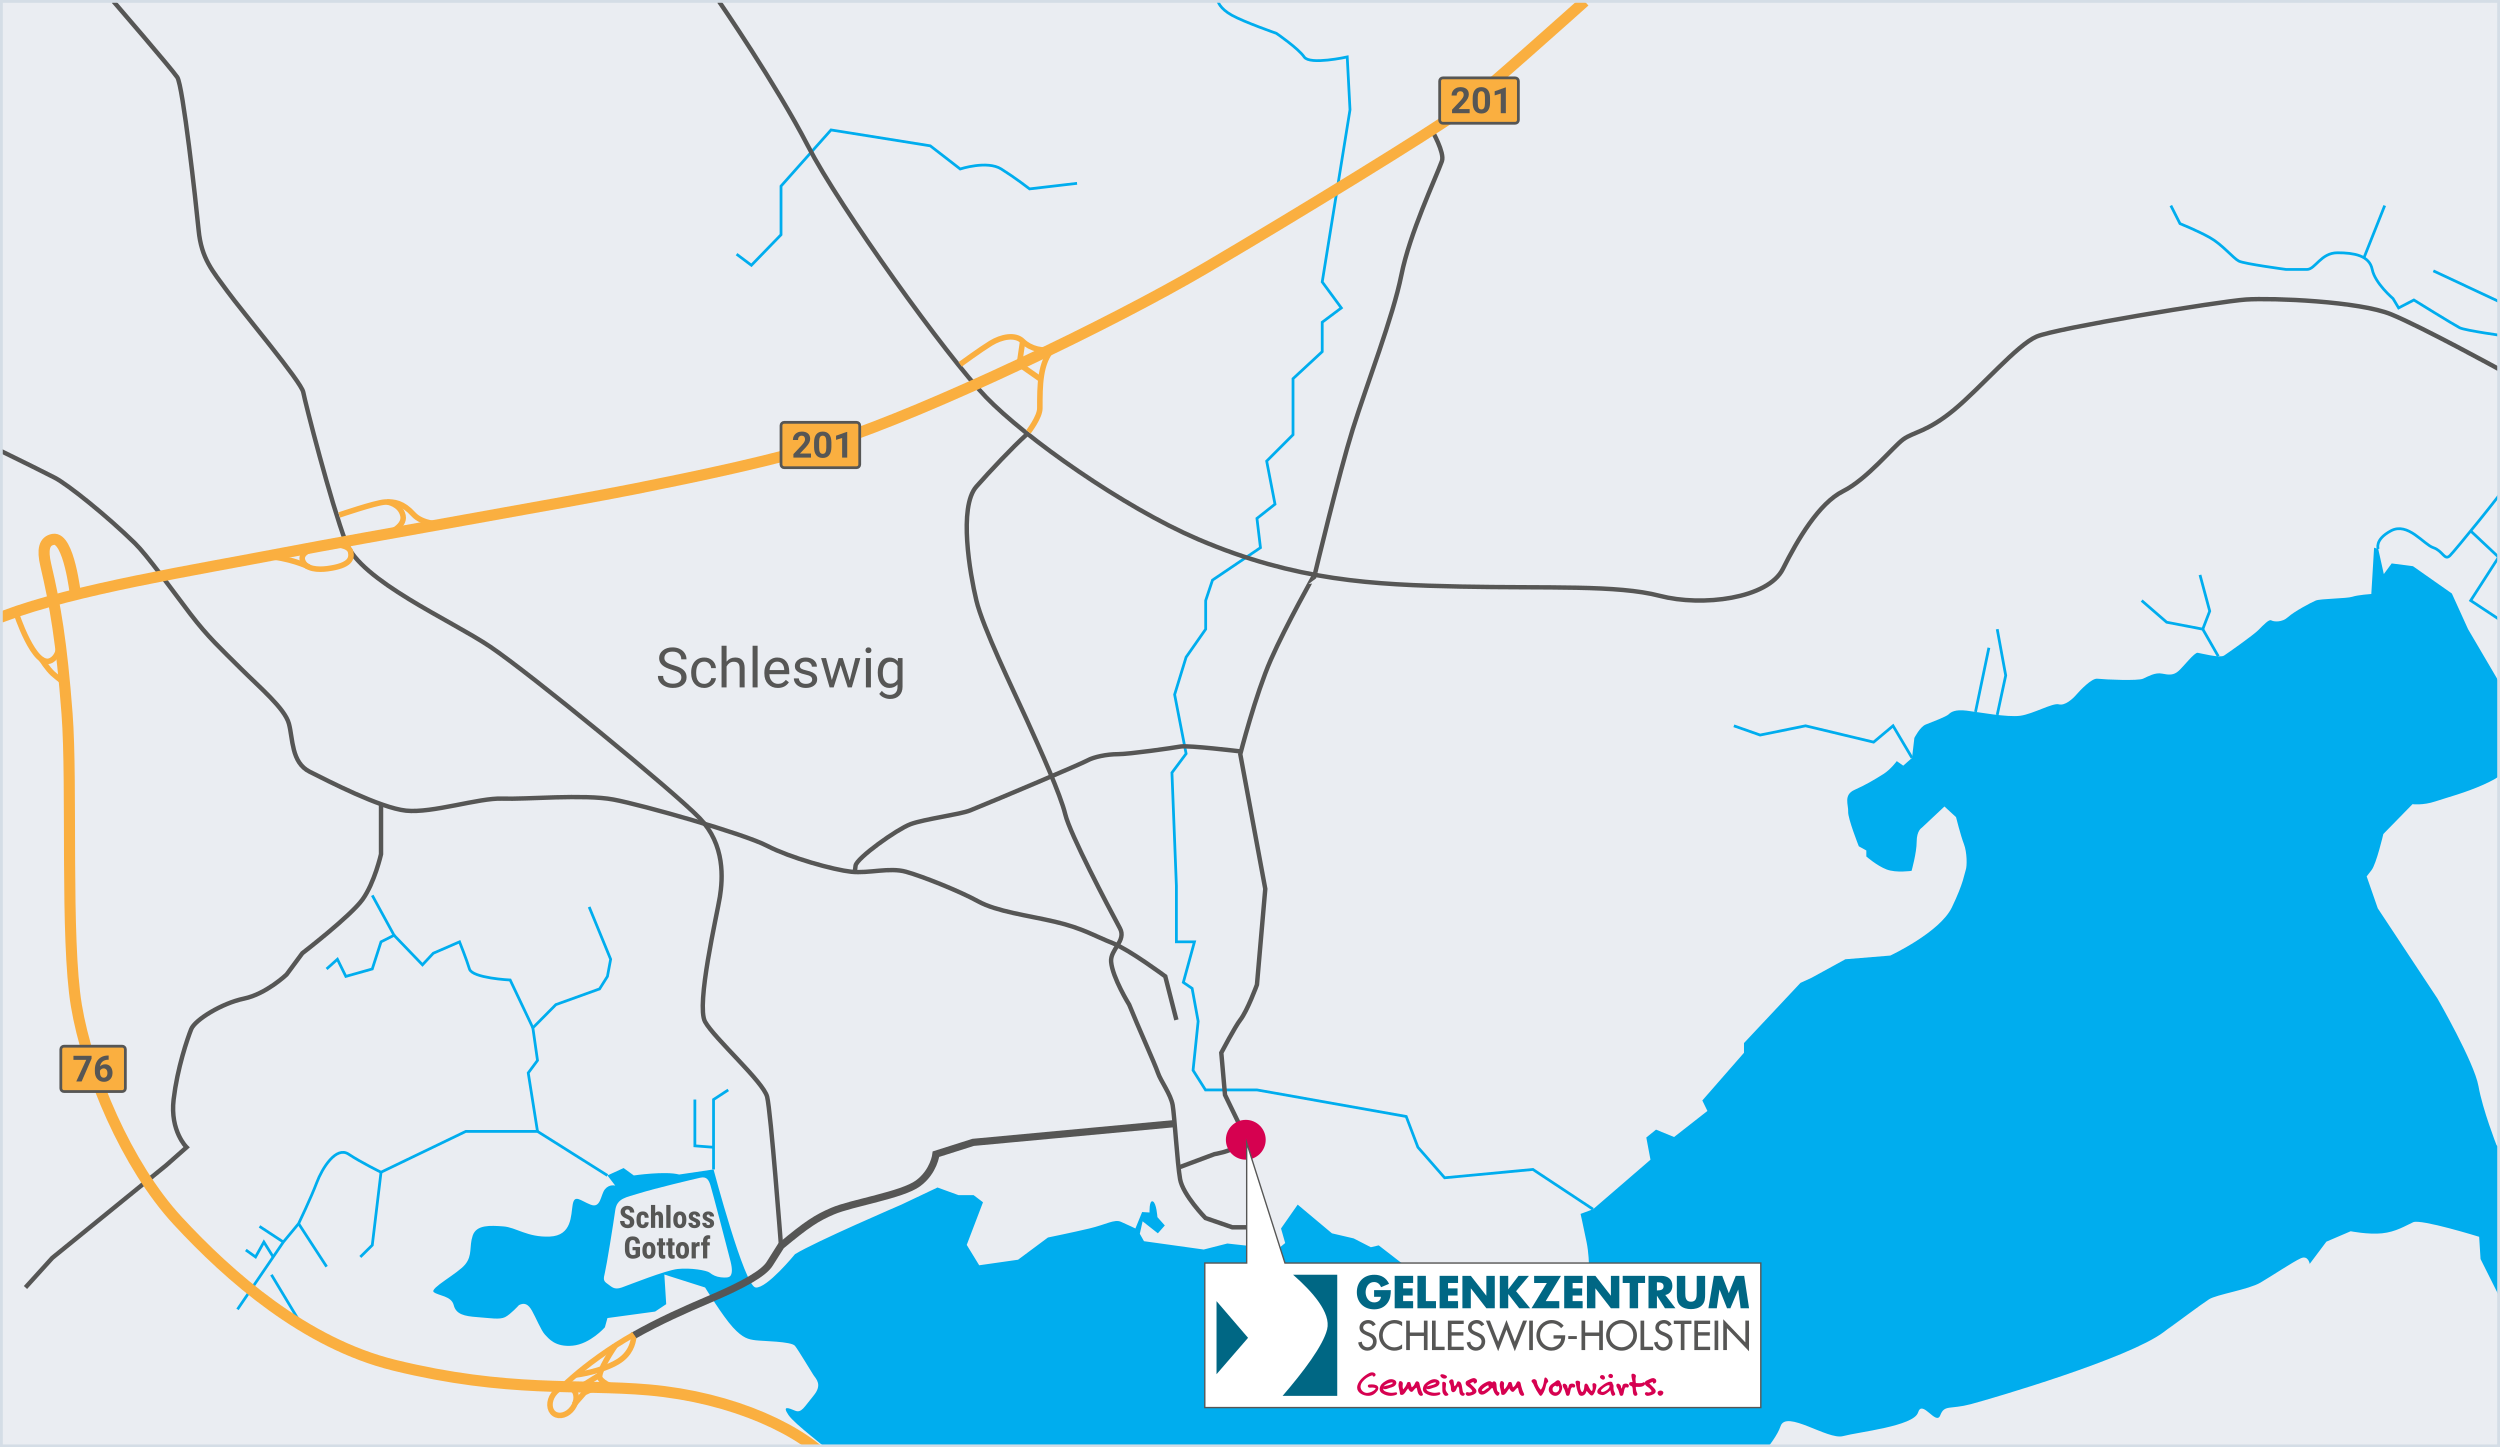 <?xml version="1.0" encoding="utf-8"?>
<!-- Generator: Adobe Illustrator 15.1.0, SVG Export Plug-In . SVG Version: 6.00 Build 0)  -->
<!DOCTYPE svg PUBLIC "-//W3C//DTD SVG 1.1//EN" "http://www.w3.org/Graphics/SVG/1.1/DTD/svg11.dtd">
<svg version="1.1" id="Layer_1" xmlns="http://www.w3.org/2000/svg" xmlns:xlink="http://www.w3.org/1999/xlink" x="0px" y="0px"
	 width="900.001px" height="521px" viewBox="46.885 50.5 900.001 521" enable-background="new 46.885 50.5 900.001 521"
	 xml:space="preserve">
<rect x="46.885" y="50.5" width="900.001" height="521" fill="#333333" stroke="none"/>
<g id="Layer_6">
</g>
<g id="Layer_5">
</g>
<g id="strassen" display="none">
	<path display="inline" opacity="0.3" fill="none" stroke="#565655" stroke-miterlimit="10" enable-background="new    " d="
		M42.135,189c0,0,13,26.25,14.25,32.25s6.604,30.777,6.604,30.777"/>
	
		<path display="inline" opacity="0.3" fill="none" stroke="#565655" stroke-width="1.077" stroke-miterlimit="10" enable-background="new    " d="
		M859.719,51c0,0-27.999,17-34.333,20.667s-19.333,9.666-20,22.333s-5.333,36-16,50s-21.668,23-20.334,25.667
		s3.417,7.427,3.417,7.427"/>
	
		<path display="inline" opacity="0.3" fill="none" stroke="#565655" stroke-width="1.077" stroke-miterlimit="10" enable-background="new    " d="
		M566.133,111.333c0,0,12.419,4.167,19.586,5.333s20,2.333,21.167,2.5s2.167,0.5,2,4.333s0.333,10.833-1.167,13
		s-5.666,5.833-6.166,10.5s-5.167,65.833-5.667,72s-0.334,13.833-0.5,15.833s-2.167,10.167-4,13.833s-6.336,13.178-6.336,13.178"/>
	
		<path display="inline" opacity="0.3" fill="none" stroke="#565655" stroke-width="1.077" stroke-miterlimit="10" enable-background="new    " d="
		M674.719,266.699c0,0,3.666,3.968,2,9.634s-6.583,27.167-7.833,30.917s0,10.25,0,10.25c-6.25,6.5-14,20.168-14,20.168
		c-11.333,0.5-29.334,10.332-30.667,12.832s-2.999,4.166-2.666,7s0.414,9.5-0.043,11.834s-3.791,7.834-4.791,9.5
		c-1,1.668-1.666,5.668-2.166,9.168s1.166,13.5-3.834,20.166s-17.666,12.334-23.833,15s-21.667,4.5-21.667,4.5"/>
	
		<path display="inline" opacity="0.3" fill="none" stroke="#565655" stroke-width="1.077" stroke-miterlimit="10" enable-background="new    " d="
		M509.552,420.001c0,0,12.336-3.439,23.167-3.186c7.833,0.186,16.747-0.736,18.333,0.85c2.334,2.336,1.668,3.168,4.834,3.336
		c3.166,0.166,9.333,0,9.333,0s1.667,35,2,38.666s3.001,8.5,2.167,14.166c-0.834,5.668-4.834,10.334-4.834,10.334"/>
	
		<polyline display="inline" opacity="0.3" fill="none" stroke="#565655" stroke-width="1.077" stroke-miterlimit="10" enable-background="new    " points="
		519.811,326.253 511.385,338.75 511.385,354.25 	"/>
	
		<path display="inline" opacity="0.3" fill="none" stroke="#565655" stroke-width="1.077" stroke-miterlimit="10" enable-background="new    " d="
		M493.385,321l15.75,6.5c7.75-3,14.5-1.5,17.5,3.25s2.248,8.5,3.124,12.5s2.376,10.25,1.126,14s-2.25,8.5-2.25,8.5l-4,3.631h-22.458
		"/>
	
		<path display="inline" opacity="0.3" fill="none" stroke="#565655" stroke-width="1.077" stroke-miterlimit="10" enable-background="new    " d="
		M493.385,321c0,0-18.75-2.25-21.5-1.75s-18.5,2.75-22.5,2.75s-8.75,1-11,2.25s-31.021,13.451-42.25,18
		c-3.598,1.457-16.417,3.084-21.417,4.935s-19.493,12.282-19.827,14.948c-0.201,1.606-0.284,2.293-0.284,2.293l3.527,53.24"/>
	
		<path display="inline" opacity="0.3" fill="none" stroke="#565655" stroke-width="1.077" stroke-miterlimit="10" enable-background="new    " d="
		M505.885,369.38c0,0,0.332-11.881,3.666-13.631s9.084-3.25,12.334-3.25s9.438,0,9.438,0"/>
	
		<line display="inline" opacity="0.3" fill="none" stroke="#565655" stroke-width="1.077" stroke-miterlimit="10" enable-background="new    " x1="528.635" y1="365.75" x2="541.219" y2="372.833"/>
	
		<line display="inline" opacity="0.3" fill="none" stroke="#565655" stroke-width="1.077" stroke-miterlimit="10" enable-background="new    " x1="499.385" y1="405.001" x2="532.885" y2="405.001"/>
	
		<polyline display="inline" opacity="0.3" fill="none" stroke="#565655" stroke-width="1.077" stroke-miterlimit="10" enable-background="new    " points="
		509.552,404.167 510.219,393.667 532.052,395.501 	"/>
	
		<polyline display="inline" opacity="0.3" fill="none" stroke="#565655" stroke-width="1.077" stroke-miterlimit="10" enable-background="new    " points="
		532.052,416.714 532.885,384.833 500.649,380.431 	"/>
	
		<path display="inline" opacity="0.3" fill="none" stroke="#565655" stroke-width="1.077" stroke-miterlimit="10" enable-background="new    " d="
		M532.885,384.833l19.5-22.832l24.167-5.834l6-12.666l15.667-9.666L613.885,315c1-1.5,11.259-6.25,11.259-6.25h8.241
		c0,0,12.75-11.5,15.75-7.25c3,4.25,7.75,14.5,9.75,15.5s4-1,5-1.5s4.45-3.502,4.45-3.502"/>
	
		<line display="inline" opacity="0.3" fill="none" stroke="#565655" stroke-width="1.077" stroke-miterlimit="10" enable-background="new    " x1="507.304" y1="281.714" x2="522.885" y2="285.668"/>
	
		<path display="inline" opacity="0.3" fill="none" stroke="#565655" stroke-width="1.077" stroke-miterlimit="10" enable-background="new    " d="
		M508.885,326.253c0,0,2-3.418,4.5-4.086c2.5-0.666,6.667-1.646,7.667-2.99c1-1.342,2.5-13.176,3.333-19.51
		c0.244-1.858,0.071-4.724-0.307-7.911c-0.907-7.669-3.008-17.205-3.36-19.089c-0.5-2.667-0.638-5.155,1.5-5.969
		c4.792-1.824,8.542-1.824,12.042-0.949s13.5,1.375,16,1.625s10.125,1.875,5.75,8S539.338,287.349,534.385,289
		c-2.625,0.875-9.5,2.875-9.5,2.875"/>
	
		<path display="inline" opacity="0.3" fill="none" stroke="#565655" stroke-width="1.077" stroke-miterlimit="10" enable-background="new    " d="
		M563.552,261.845c0,0,0.332,6.155,3.666,8.655s13.667,5.833,16.667,9.833s41.259,69.174,41.259,69.174"/>
	
		<path display="inline" opacity="0.3" fill="none" stroke="#565655" stroke-width="1.077" stroke-miterlimit="10" enable-background="new    " d="
		M668.635,315.117c0,0,8.28-11.473,12.083-15.449c3.834-4.01,6.917-6.667,10.917-6.667s19.75,5.365,25.25,7.558
		s13.25,4.691,14,1.691s2-4.565,4.75-4.283s4.5,1.533,4.5,1.533"/>
	
		<path display="inline" opacity="0.3" fill="none" stroke="#565655" stroke-width="1.077" stroke-miterlimit="10" enable-background="new    " d="
		M668.832,317.197c0,0,16.18,1.178,21.68,3.053s12.375,4.625,16.75,5.5s11.5,0,11.5,0"/>
	
		<path display="inline" opacity="0.3" fill="none" stroke="#565655" stroke-width="1.077" stroke-miterlimit="10" enable-background="new    " d="
		M416.867,310.395l-25.481,8.782l-45.333,21.074l-27,6.933c0,0-3.333-10.185-7.333-16.851c-4-6.668-11.667-20.334-11.667-20.334
		l-3-19c-0.167-0.833,1.167-1.833,2.833-1.5s23.167,1.833,23.167,1.833l24.667-1.899l24.833-14.934h2.167l16.5,23.14l1.833,5.141"/>
	
		<path display="inline" opacity="0.3" fill="none" stroke="#565655" stroke-width="1.077" stroke-miterlimit="10" enable-background="new    " d="
		M325.719,291.128v19.04c0,0,2.53,4.969,3.833,6.332c3.5,3.668,11,9.5,11,9.5l5.5,14.252"/>
	
		<path display="inline" opacity="0.3" fill="none" stroke="#565655" stroke-width="1.077" stroke-miterlimit="10" enable-background="new    " d="
		M330.219,315.689l6.667-5.521c0,0,7.167-0.5,9.167-2.168c2-1.666,3.833-5.219,3.833-5.219l8.833,2.633l7.833,1.42l7.5,7"/>
	
		<polyline display="inline" opacity="0.3" fill="none" stroke="#565655" stroke-width="1.077" stroke-miterlimit="10" enable-background="new    " points="
		342.443,330.901 364.385,321.333 377.385,310.841 402.385,297.967 408.781,313.182 	"/>
	
		<path display="inline" opacity="0.3" fill="none" stroke="#565655" stroke-width="1.077" stroke-miterlimit="10" enable-background="new    " d="
		M312.052,330.901l6.167-1.901l8.333-0.666l12.167-9.156l10.167-1.51l10-6.826c0,0-1.333-5.674,1.833-9.174
		c3.167-3.5,16.5-10.54,16.5-10.54h9.355"/>
	
		<polyline display="inline" opacity="0.3" fill="none" stroke="#565655" stroke-width="1.077" stroke-miterlimit="10" enable-background="new    " points="
		381.389,283.854 390.385,280.5 398.385,293.667 	"/>
	
		<line display="inline" opacity="0.3" fill="none" stroke="#565655" stroke-width="1.077" stroke-miterlimit="10" enable-background="new    " x1="375.612" y1="305.414" x2="407.327" y2="289.635"/>
	
		<line display="inline" opacity="0.3" fill="none" stroke="#565655" stroke-width="1.077" stroke-miterlimit="10" enable-background="new    " x1="340.552" y1="326" x2="348.885" y2="317.667"/>
	
		<line display="inline" opacity="0.3" fill="none" stroke="#565655" stroke-width="1.077" stroke-miterlimit="10" enable-background="new    " x1="355.552" y1="326" x2="359.396" y2="334.048"/>
	
		<polyline display="inline" opacity="0.3" fill="none" stroke="#565655" stroke-width="1.077" stroke-miterlimit="10" enable-background="new    " points="
		390.552,305.083 392.651,312.833 393.336,318.505 	"/>
	
		<polyline display="inline" opacity="0.3" fill="none" stroke="#565655" stroke-width="1.077" stroke-miterlimit="10" enable-background="new    " points="
		391.385,319.177 394.911,328.667 375.612,337.667 369.213,329.485 364.385,321.333 	"/>
	
		<polyline display="inline" opacity="0.3" fill="none" stroke="#565655" stroke-width="1.077" stroke-miterlimit="10" enable-background="new    " points="
		293.885,432.25 295.135,430 306.635,430 308.698,427.892 318.885,426.25 	"/>
	
		<path display="inline" opacity="0.3" fill="none" stroke="#565655" stroke-width="1.077" stroke-miterlimit="10" enable-background="new    " d="
		M318.885,405.001l1.25,27.248c0,0,9.5,10.25,12,13s3,3.75,3.5,9.5s2.25,16.25,1.75,18s-10.783,8-10.783,8"/>
	
		<line display="inline" opacity="0.3" fill="none" stroke="#565655" stroke-width="1.077" stroke-miterlimit="10" enable-background="new    " x1="323.802" y1="450.441" x2="333.086" y2="446.337"/>
	
		<path display="inline" opacity="0.3" fill="none" stroke="#565655" stroke-width="1.077" stroke-miterlimit="10" enable-background="new    " d="
		M328.052,484.167c0,0,26.333-13.918,30.833-15.918s8.5-4,9.75-5.25s15.75-11,18-10.75s10.25-0.023,10.25-0.023l20.5-9.352
		l6.763,17.625"/>
	
		<polyline display="inline" opacity="0.3" fill="none" stroke="#565655" stroke-width="1.077" stroke-miterlimit="10" enable-background="new    " points="
		184.588,349 203.719,349 220.052,343 220.052,338.685 	"/>
	
		<polyline display="inline" opacity="0.3" fill="none" stroke="#565655" stroke-width="1.077" stroke-miterlimit="10" enable-background="new    " points="
		216.385,339.332 214.57,327.289 236.236,326.566 237.052,337.667 	"/>
	
		<polyline display="inline" opacity="0.3" fill="none" stroke="#565655" stroke-width="1.077" stroke-miterlimit="10" enable-background="new    " points="
		297.038,259.333 259.719,289.635 248.857,302.781 	"/>
	
		<polyline display="inline" opacity="0.3" fill="none" stroke="#565655" stroke-width="1.077" stroke-miterlimit="10" enable-background="new    " points="
		274.594,323.816 266.719,330.901 266.719,337.667 	"/>
	
		<polyline display="inline" opacity="0.3" fill="none" stroke="#565655" stroke-width="1.077" stroke-miterlimit="10" enable-background="new    " points="
		253.719,249.667 242.201,259.333 235.385,265.181 222.385,254 222.385,247.667 223.719,244.632 248.857,241 266.719,237.132 
		278.719,261.667 258.052,277 239.385,254.333 	"/>
	
		<polyline display="inline" opacity="0.3" fill="none" stroke="#565655" stroke-width="1.077" stroke-miterlimit="10" enable-background="new    " points="
		246.994,241.269 248.006,247.986 270.97,280.5 	"/>
	
		<polyline display="inline" opacity="0.3" fill="none" stroke="#565655" stroke-width="1.077" stroke-miterlimit="10" enable-background="new    " points="
		260.052,239.245 261.385,244.632 268.719,257.473 259.92,264.274 	"/>
	
		<line display="inline" opacity="0.3" fill="none" stroke="#565655" stroke-width="1.077" stroke-miterlimit="10" enable-background="new    " x1="146.856" y1="304.477" x2="180.904" y2="257.066"/>
	
		<polyline display="inline" opacity="0.3" fill="none" stroke="#565655" stroke-width="1.077" stroke-miterlimit="10" enable-background="new    " points="
		319.467,417.666 379.648,417.666 400.385,397.833 397.219,384.833 396.472,373.66 403.885,355.333 394.911,328.667 	"/>
	
		<polyline display="inline" opacity="0.3" fill="none" stroke="#565655" stroke-width="1.077" stroke-miterlimit="10" enable-background="new    " points="
		413.385,442.875 407.327,410.333 400.385,397.833 	"/>
	
		<polyline display="inline" opacity="0.3" fill="none" stroke="#565655" stroke-width="1.077" stroke-miterlimit="10" enable-background="new    " points="
		631.024,436.75 632.135,442.875 640.344,453.75 608.839,479.5 597.405,485.25 566.947,485.667 	"/>
	
		<path display="inline" opacity="0.3" fill="none" stroke="#565655" stroke-width="1.077" stroke-miterlimit="10" enable-background="new    " d="
		M597.405,418.177c0,0,5.781,17.822,6.131,18.572c0.351,0.75,2.041,0.25,3.32,0s14.329-4,14.329-4"/>
	
		<line display="inline" opacity="0.3" fill="none" stroke="#565655" stroke-width="1.077" stroke-miterlimit="10" enable-background="new    " x1="610.369" y1="435.816" x2="621.612" y2="469.06"/>
	
		<line display="inline" opacity="0.3" fill="none" stroke="#565655" stroke-width="1.077" stroke-miterlimit="10" enable-background="new    " x1="615.991" y1="448" x2="632.135" y2="442.875"/>
	
		<polyline display="inline" opacity="0.3" fill="none" stroke="#565655" stroke-width="1.077" stroke-miterlimit="10" enable-background="new    " points="
		434.62,354.25 444.635,350.666 466.135,380.431 471.385,393.667 468.385,395 473.885,417.666 	"/>
	
		<line display="inline" opacity="0.3" fill="none" stroke="#565655" stroke-width="1.077" stroke-miterlimit="10" enable-background="new    " x1="468.786" y1="396.652" x2="466.385" y2="402"/>
	
		<polyline display="inline" opacity="0.3" fill="none" stroke="#565655" stroke-width="1.077" stroke-miterlimit="10" enable-background="new    " points="
		440.932,387.203 445.908,376.869 454.253,368.421 462.135,390.25 457.58,395.833 	"/>
	
		<line display="inline" opacity="0.3" fill="none" stroke="#565655" stroke-width="1.077" stroke-miterlimit="10" enable-background="new    " x1="410.554" y1="427.667" x2="453.385" y2="412.166"/>
	
		<path display="inline" opacity="0.3" fill="none" stroke="#565655" stroke-width="1.077" stroke-miterlimit="10" enable-background="new    " d="
		M436.135,417.666c0,0-3.331-6.166-4.166-7.416s-0.366-2,2.649-3c3.017-1,13.652-5.25,13.652-5.25"/>
	
		<line display="inline" opacity="0.3" fill="none" stroke="#565655" stroke-width="1.077" stroke-miterlimit="10" enable-background="new    " x1="370.447" y1="389.564" x2="397.219" y2="384.833"/>
	
		<polyline display="inline" opacity="0.3" fill="none" stroke="#565655" stroke-width="1.077" stroke-miterlimit="10" enable-background="new    " points="
		383.834,387.199 386.575,405.001 394.911,412.166 394.911,425.152 382.885,429.25 382.885,442.875 372.885,442.875 374.052,434.5 
		372.385,417.666 368.665,363.737 	"/>
	
		<line display="inline" opacity="0.3" fill="none" stroke="#565655" stroke-width="1.077" stroke-miterlimit="10" enable-background="new    " x1="407.327" y1="410.333" x2="394.911" y2="412.166"/>
	
		<line display="inline" opacity="0.3" fill="none" stroke="#565655" stroke-width="1.077" stroke-miterlimit="10" enable-background="new    " x1="383.834" y1="413.664" x2="386.575" y2="427.382"/>
	
		<polyline display="inline" opacity="0.3" fill="none" stroke="#565655" stroke-width="1.077" stroke-miterlimit="10" enable-background="new    " points="
		383.834,369.292 383.834,360 387.589,344.255 	"/>
	
		<path display="inline" opacity="0.3" fill="none" stroke="#565655" stroke-width="1.077" stroke-miterlimit="10" enable-background="new    " d="
		M379.648,337.667c-0.013-0.168,2.14,7.522,2.14,7.522"/>
	
		<polyline display="inline" opacity="0.3" fill="none" stroke="#565655" stroke-width="1.077" stroke-miterlimit="10" enable-background="new    " points="
		368.665,350.666 370.447,356.773 376.1,356.773 376.1,347.184 	"/>
	
		<line display="inline" opacity="0.3" fill="none" stroke="#565655" stroke-width="1.077" stroke-miterlimit="10" enable-background="new    " x1="404.218" y1="338.968" x2="421.758" y2="351.979"/>
	
		<line display="inline" opacity="0.3" fill="none" stroke="#565655" stroke-width="1.077" stroke-miterlimit="10" enable-background="new    " x1="415.233" y1="334.298" x2="429.635" y2="350.666"/>
	
		<line display="inline" opacity="0.3" fill="none" stroke="#565655" stroke-width="1.077" stroke-miterlimit="10" enable-background="new    " x1="412.711" y1="379.402" x2="423.997" y2="345.19"/>
	
		<polyline display="inline" opacity="0.3" fill="none" stroke="#565655" stroke-width="1.077" stroke-miterlimit="10" enable-background="new    " points="
		433.587,351.979 427.135,359.5 420.635,358.25 	"/>
	
		<line display="inline" opacity="0.3" fill="none" stroke="#565655" stroke-width="1.077" stroke-miterlimit="10" enable-background="new    " x1="425.809" y1="382.128" x2="427.135" y2="359.5"/>
	
		<polyline display="inline" opacity="0.3" fill="none" stroke="#565655" stroke-width="1.077" stroke-miterlimit="10" enable-background="new    " points="
		397.219,379.402 437.135,389.564 438.225,386.033 	"/>
	
		<line display="inline" opacity="0.3" fill="none" stroke="#565655" stroke-width="1.077" stroke-miterlimit="10" enable-background="new    " x1="383.834" y1="466" x2="376.1" y2="457.804"/>
	
		<path display="inline" opacity="0.3" fill="none" stroke="#565655" stroke-width="1.077" stroke-miterlimit="10" enable-background="new    " d="
		M368.635,463c0,0,5.75,2.984,4.7,6.658c-0.715,2.502-14.45,7.342-14.45,7.342"/>
	
		<line display="inline" opacity="0.3" fill="none" stroke="#565655" stroke-width="1.077" stroke-miterlimit="10" enable-background="new    " x1="358.885" y1="468.25" x2="364.385" y2="480.75"/>
	
		<path display="inline" opacity="0.3" fill="none" stroke="#565655" stroke-width="1.077" stroke-miterlimit="10" enable-background="new    " d="
		M468.786,439c0,0,3.1,5.5,5.1,6.834c2,1.332,5.333,2,5.333,2l1.639-6.168l-2.806-5.85l-48.667,12.018l-7.856,5.842"/>
	
		<line display="inline" opacity="0.3" fill="none" stroke="#565655" stroke-width="1.077" stroke-miterlimit="10" enable-background="new    " x1="487.728" y1="442.875" x2="479.511" y2="446.734"/>
	
		<polyline display="inline" opacity="0.3" fill="none" stroke="#565655" stroke-width="1.077" stroke-miterlimit="10" enable-background="new    " points="
		488.719,444.804 494.719,446 500.649,448.833 503.052,459.666 503.052,466 	"/>
	
		<polyline display="inline" opacity="0.3" fill="none" stroke="#565655" stroke-width="1.077" stroke-miterlimit="10" enable-background="new    " points="
		494.219,457.804 495.885,457.804 499.385,465.333 	"/>
	
		<polyline display="inline" opacity="0.3" fill="none" stroke="#565655" stroke-width="1.077" stroke-miterlimit="10" enable-background="new    " points="
		492.731,461.902 496.063,466 509.552,465.839 510.23,469.109 515.433,477.666 	"/>
	
		<polyline display="inline" opacity="0.3" fill="none" stroke="#565655" stroke-width="1.077" stroke-miterlimit="10" enable-background="new    " points="
		400.385,499.833 404.552,485.667 404.552,473.279 407.327,470 422.385,463.521 423.683,459.287 	"/>
	
		<polyline display="inline" opacity="0.3" fill="none" stroke="#565655" stroke-width="1.077" stroke-miterlimit="10" enable-background="new    " points="
		375.052,479.56 376.1,480.75 402.052,473.279 406.219,473.279 423.683,467.166 470.427,463 	"/>
	
		<polyline display="inline" opacity="0.3" fill="none" stroke="#565655" stroke-width="1.077" stroke-miterlimit="10" enable-background="new    " points="
		405.552,485.667 419.885,485.667 444.891,485.667 	"/>
	
		<polyline display="inline" opacity="0.3" fill="none" stroke="#565655" stroke-width="1.077" stroke-miterlimit="10" enable-background="new    " points="
		404.552,482.833 454.253,482.833 473.885,480.25 480.929,477.666 492.731,473.833 510.23,469.109 	"/>
	
		<polyline display="inline" opacity="0.3" fill="none" stroke="#565655" stroke-width="1.077" stroke-miterlimit="10" enable-background="new    " points="
		486.885,461.208 491.885,468.25 491.885,474.5 498.052,490 	"/>
	
		<polyline display="inline" opacity="0.3" fill="none" stroke="#565655" stroke-width="1.077" stroke-miterlimit="10" enable-background="new    " points="
		521.885,482.833 528.294,480.75 542.487,479.56 544.379,477.666 	"/>
	
		<line display="inline" opacity="0.3" fill="none" stroke="#565655" stroke-width="1.077" stroke-miterlimit="10" enable-background="new    " x1="528.294" y1="494.333" x2="528.294" y2="480.75"/>
	
		<polyline display="inline" opacity="0.3" fill="none" stroke="#565655" stroke-width="1.077" stroke-miterlimit="10" enable-background="new    " points="
		538.135,496.5 541.465,490.48 541.465,480.25 	"/>
	
		<path display="inline" opacity="0.3" fill="none" stroke="#565655" stroke-width="1.077" stroke-miterlimit="10" enable-background="new    " d="
		M445.385,482.833l-1.25,7.166l-5.5,1.25l-4.017-2.875c0,0-1.365,4.309-2.85,4.543c-4.25,0.666-15.885,4.717-15.885,4.717
		s-5.75-0.469-7.25-3.301c-1.5-2.834,0-8.666,0-8.666"/>
	
		<line display="inline" opacity="0.3" fill="none" stroke="#565655" stroke-width="1.077" stroke-miterlimit="10" enable-background="new    " x1="431.603" y1="482.833" x2="430.135" y2="470.82"/>
	
		<polyline display="inline" opacity="0.3" fill="none" stroke="#565655" stroke-width="1.077" stroke-miterlimit="10" enable-background="new    " points="
		452.76,482.833 454.641,485.667 463.135,487.541 476.697,484.167 	"/>
	
		<line display="inline" opacity="0.3" fill="none" stroke="#565655" stroke-width="1.077" stroke-miterlimit="10" enable-background="new    " x1="463.135" y1="496.5" x2="478.055" y2="487.541"/>
	
		<polyline display="inline" opacity="0.3" fill="none" stroke="#565655" stroke-width="1.077" stroke-miterlimit="10" enable-background="new    " points="
		479.511,478.185 480.929,484.167 482.211,484.882 488.719,482.833 486.885,475.97 	"/>
</g>
<g id="Layer_7">
</g>
<g id="bund">
	<g>
		<g>
			<defs>
				<rect id="SVGID_1_" x="47.385" y="51" width="899.001" height="520"/>
			</defs>
			<clipPath id="SVGID_2_">
				<use xlink:href="#SVGID_1_"  overflow="visible"/>
			</clipPath>
			<rect x="47.385" y="51" clip-path="url(#SVGID_2_)" fill="#EAEDF2" width="899.001" height="520"/>
		</g>
		<g>
			<defs>
				<rect id="SVGID_3_" x="47.385" y="51" width="899.001" height="520"/>
			</defs>
			<clipPath id="SVGID_4_">
				<use xlink:href="#SVGID_3_"  overflow="visible"/>
			</clipPath>
			<rect x="47.385" y="51" clip-path="url(#SVGID_4_)" fill="#EAEDF2" width="899.001" height="520"/>
		</g>
		<g>
			<defs>
				<rect id="SVGID_5_" x="47.385" y="51" width="899.001" height="520"/>
			</defs>
			<clipPath id="SVGID_6_">
				<use xlink:href="#SVGID_5_"  overflow="visible"/>
			</clipPath>
			<path clip-path="url(#SVGID_6_)" fill="#00ADEE" d="M409.052,600.187c0,0-1-4.906-0.667-7.521c0.333-2.613-5.667,0-8.333-1.666
				s-6.667,0.334-8-1c-1.333-1.332-3.333-4.334-5-2.334s-4.333-1.332-6.667,0c-2.334,1.334-4.667,9.334-7.333,11.668
				c-2.666,2.332-6-0.668-8-2.334s-9.667-14.334-17.234-21.967c-3.82-3.855-14.766-11.699-17.099-15.156
				c-2.333-3.455,0-2.543,2.366-1.543c2.365,1,3.3-1.334,6.634-5.334s1-6,0-7.5s-5.333-8.834-6.634-10.484
				c-1.302-1.648-11.7-1.682-14.2-2.016c-2.5-0.332-4.5-0.666-8.167-4.666s-10-14.334-10-14.334l-14.668-4.666L286.719,520l-4,2.666
				L265.564,525l-0.923,3.334c0,0-5.257,6-11.59,6.607c-6.332,0.605-8.667-2.607-10-4c-1.332-1.393-3.332-6.275-4.667-8.607
				c-1.334-2.334-2.667-3-4.667-2c0,0-3,3.332-5,4.332s-5.333,0.334-10,0s-7.667-1-8.5-4.332c-0.833-3.334-5.5-3.334-7.167-4.666
				s8.667-6.668,11.333-10.002s1.333-6.332,2.667-10.332c1.335-4,6.333-3.666,11-3.334c4.668,0.334,8.668,4,16.734,3.668
				c8.067-0.334,7.599-7.668,8.266-11.5c0.668-3.832,2.668-1.5,6.426,0c3.758,1.502,3.575-3.5,5.164-5.5s3.737-1.334,3.737-1.334
				l-2.814-3.666l5.821-2.668l3.674,2.668c0,0,11.326-1.668,16.326-0.334l12.375-1.834c0,0,11.125,42,15.125,42.5s14.2-12,14.2-12
				c7.3-4.5,38.3-17.832,38.3-17.832l13-6.168l7.559,2.75h5.441l3.379,2.568l-5.854,15.35l4.487,7.334l13.987-2l10.763-8
				c0,0,8.904-1.822,14.904-3.244c6-1.424,9-3.424,11.333-2.424s5.25,2.424,5.25,2.424l2.417-5.924l2.667,0.168
				c0,0-0.167-4.5,1.167-4s1.667,5.666,1.667,5.666l2.667,3l-2.5,2.834l-5.5-4.334l-1,4.5l1.5,2.666l21.5,3l8.5-2.166l18.167,2
				l2.666-2.166l-1.499-5.244l6-8.59l12.333,10.334l7.833,1.832l6.167,3.168l2.833-0.668l8.834,6.834l13.167,4.666l13.833,0.668
				l17.333,4.666l22.334-1.666c0,0,0.833-9-0.667-16.334s-2.167-10.166-2.167-10.166l4.5-1.668l20.667-17.832l-1.5-8l3.5-2.834
				l6.5,2.666l12-9.393l-1.834-3.773l15-17.166v-3.5l20.333-21.668l4-1.832l12.167-6.668l16.167-1.332
				c0,0,17.834-8.334,22.167-17.334s4.5-12.168,5-13.5c0.5-1.334,0.5-6.334-0.667-9.334s-2.833-9.666-2.833-9.666l-4.167-3.834
				l-8.167,7.668c0,0-1.833,1-1.833,5s-1.834,10.5-1.834,10.5s-5.5,0.834-9-0.5s-7.291-4.668-7.291-4.668v-2.166l-2.709-1.5
				c0,0-4-10.11-3.833-12.473c0.167-2.361-1.834-6.027,2.333-7.861c4.167-1.832,7.668-4,10.334-5.666s4.833-4.666,4.833-4.666
				l2.333,1.638l3.167-2.806l0.833-7.166c0,0,2.001-4,4.084-4.834c2.083-0.832,7.417-2.834,8.25-3.666
				c0.833-0.834,2.303-1.834,6.483-1.334c4.182,0.5,14.683,2.5,19.35,1.834s11.666-4.717,13.833-4.108s5.001-1.944,6.334-3.501
				s5.503-5.923,7.5-5.724c3.333,0.333,14.667,0.82,16.5-0.007s4.333-2.328,6.833-1.827s4.167,0.667,6-1s5.666-6.667,6.833-6.5
				s8,2,9.5,1s10.501-7.333,12.334-9.167s3.832-4,4.666-3.5s3.833,0.833,6-1.167s8.333-5.269,10-5.968
				c1.667-0.699,11.167-0.698,13.167-1.365s6.834-1,6.834-1l1-16.667l1.5,0.5l2,9l2.833-3.833l7.667,1l14,9.833L935.385,277l13.5,23
				v28c0,0-1.25,2-8,5s-12.75,4.5-17.25,6s-8.25,1-8.25,1l-10.5,10.75c0,0-2.5,10.75-4.25,13s-1.75,2.25-1.75,2.25l4,11.5l21.5,32.5
				c0,0,13.25,23,14.75,31.5s6.5,21.25,6.5,21.25l3.25,3v56l-9-18l-0.5-8c0,0-21-6.5-23.75-5.25s-6.25,3.5-11.25,4
				s-11.25-0.75-11.25-0.75l-8.75,3.75l-6,8c0,0-0.5-3.25-3.25-2s-10.25,6.25-14.5,8.75s-15.75,4.25-18.5,6s-12.75,9.25-14.5,10.5
				s10.75-8.25-1.75,1.25s-61.532,23.875-69.5,26c-7.5,2-9.5,0.066-11,4s-6.5-5.934-8-1s-21.5,7-27,8.5s-20.5-9.633-22.5-3.566
				c-2,6.068-12,16.066-13.5,18.066s-7-4-9.5,0s-17,13.281-19.5,13.281s-13,7.924-15.5,7.32"/>
		</g>
		<g>
			<defs>
				<rect id="SVGID_7_" x="47.385" y="51" width="899.001" height="520"/>
			</defs>
			<clipPath id="SVGID_8_">
				<use xlink:href="#SVGID_7_"  overflow="visible"/>
			</clipPath>
			<path clip-path="url(#SVGID_8_)" fill="none" stroke="#00ADEE" stroke-miterlimit="10" d="M132.385,521.863l16.5-24.229
				l5.5-6.635c0,0,4.5-9.365,6.5-14.684s7-13.316,11.5-10.316s11.668,6.5,11.668,6.5l30.518-14.697h25.815l25.179,15.863"/>
		</g>
		<g>
			<defs>
				<rect id="SVGID_9_" x="47.385" y="51" width="899.001" height="520"/>
			</defs>
			<clipPath id="SVGID_10_">
				<use xlink:href="#SVGID_9_"  overflow="visible"/>
			</clipPath>
			<polyline clip-path="url(#SVGID_10_)" fill="none" stroke="#00ADEE" stroke-miterlimit="10" points="240.385,457.804 
				237.052,436.75 240.385,432.25 238.718,420.523 246.994,412.166 262.735,406.5 265.564,402 266.719,395.833 258.982,377 			"/>
		</g>
		<g>
			<defs>
				<rect id="SVGID_11_" x="47.385" y="51" width="899.001" height="520"/>
			</defs>
			<clipPath id="SVGID_12_">
				<use xlink:href="#SVGID_11_"  overflow="visible"/>
			</clipPath>
			<polyline clip-path="url(#SVGID_12_)" fill="none" stroke="#00ADEE" stroke-miterlimit="10" points="180.904,372.833 
				188.743,387.199 184.052,389.564 180.904,399.326 171.385,402 168.356,395.833 164.462,399.326 			"/>
		</g>
		<g>
			<defs>
				<rect id="SVGID_13_" x="47.385" y="51" width="899.001" height="520"/>
			</defs>
			<clipPath id="SVGID_14_">
				<use xlink:href="#SVGID_13_"  overflow="visible"/>
			</clipPath>
			<path clip-path="url(#SVGID_14_)" fill="none" stroke="#00ADEE" stroke-miterlimit="10" d="M238.718,420.523l-8.172-17.217
				c0,0-13.66-0.654-14.66-3.98s-3.567-9.762-3.567-9.762l-9.447,4.104l-3.896,4.166l-10.231-10.635"/>
		</g>
		<g>
			<defs>
				<rect id="SVGID_15_" x="47.385" y="51" width="899.001" height="520"/>
			</defs>
			<clipPath id="SVGID_16_">
				<use xlink:href="#SVGID_15_"  overflow="visible"/>
			</clipPath>
			<polyline clip-path="url(#SVGID_16_)" fill="none" stroke="#00ADEE" stroke-miterlimit="10" points="135.385,500.5 138.885,503 
				141.885,497.634 145.231,503 			"/>
		</g>
		<g>
			<defs>
				<rect id="SVGID_17_" x="47.385" y="51" width="899.001" height="520"/>
			</defs>
			<clipPath id="SVGID_18_">
				<use xlink:href="#SVGID_17_"  overflow="visible"/>
			</clipPath>
			
				<line clip-path="url(#SVGID_18_)" fill="none" stroke="#00ADEE" stroke-miterlimit="10" x1="140.308" y1="492" x2="148.885" y2="497.634"/>
		</g>
		<g>
			<defs>
				<rect id="SVGID_19_" x="47.385" y="51" width="899.001" height="520"/>
			</defs>
			<clipPath id="SVGID_20_">
				<use xlink:href="#SVGID_19_"  overflow="visible"/>
			</clipPath>
			
				<line clip-path="url(#SVGID_20_)" fill="none" stroke="#00ADEE" stroke-miterlimit="10" x1="154.385" y1="491" x2="164.462" y2="506.5"/>
		</g>
		<g>
			<defs>
				<rect id="SVGID_21_" x="47.385" y="51" width="899.001" height="520"/>
			</defs>
			<clipPath id="SVGID_22_">
				<use xlink:href="#SVGID_21_"  overflow="visible"/>
			</clipPath>
			
				<line clip-path="url(#SVGID_22_)" fill="none" stroke="#00ADEE" stroke-miterlimit="10" x1="144.597" y1="509.416" x2="154.385" y2="525.703"/>
		</g>
		<g>
			<defs>
				<rect id="SVGID_23_" x="47.385" y="51" width="899.001" height="520"/>
			</defs>
			<clipPath id="SVGID_24_">
				<use xlink:href="#SVGID_23_"  overflow="visible"/>
			</clipPath>
			<polyline clip-path="url(#SVGID_24_)" fill="none" stroke="#00ADEE" stroke-miterlimit="10" points="184.052,472.5 
				180.904,498.75 176.603,503 			"/>
		</g>
		<g>
			<defs>
				<rect id="SVGID_25_" x="47.385" y="51" width="899.001" height="520"/>
			</defs>
			<clipPath id="SVGID_26_">
				<use xlink:href="#SVGID_25_"  overflow="visible"/>
			</clipPath>
			<polyline clip-path="url(#SVGID_26_)" fill="none" stroke="#00ADEE" stroke-miterlimit="10" points="297.038,446.337 
				297.038,463 303.76,463.521 			"/>
		</g>
		<g>
			<defs>
				<rect id="SVGID_27_" x="47.385" y="51" width="899.001" height="520"/>
			</defs>
			<clipPath id="SVGID_28_">
				<use xlink:href="#SVGID_27_"  overflow="visible"/>
			</clipPath>
			<polyline clip-path="url(#SVGID_28_)" fill="none" stroke="#00ADEE" stroke-miterlimit="10" points="309.052,442.875 
				303.76,446.337 303.76,471.5 			"/>
		</g>
		<g>
			<defs>
				<rect id="SVGID_29_" x="47.385" y="51" width="899.001" height="520"/>
			</defs>
			<clipPath id="SVGID_30_">
				<use xlink:href="#SVGID_29_"  overflow="visible"/>
			</clipPath>
			<path clip-path="url(#SVGID_30_)" fill="none" stroke="#00ADEE" stroke-miterlimit="10" d="M620.385,485.833L598.727,471.5
				l-31.78,3l-9.607-10.979l-4.221-11.084l-53.732-9.563h-18.527l-4.473-7.059l1.833-17.641l-2.167-11.844l-3.167-2.166l4-14.603
				h-6.5v-20.185l-1.6-40.713l5.1-6.834l-4.135-21.275l4.135-13.475L480.929,277v-10.301l2.457-7.366l17.264-11.667l-1.264-10.535
				l6.5-5.132l-3-15.5l9.487-9.5v-20.167l10.513-9.739V166.5l6.874-5.151L522.885,152l10-62l-1-19c0,0-13.5,3-15.5,0s-10-8.5-10-8.5
				s-11.5-4.001-16-6.5s-5-5-5-5"/>
		</g>
		<g>
			<defs>
				<rect id="SVGID_31_" x="47.385" y="51" width="899.001" height="520"/>
			</defs>
			<clipPath id="SVGID_32_">
				<use xlink:href="#SVGID_31_"  overflow="visible"/>
			</clipPath>
			<path clip-path="url(#SVGID_32_)" fill="none" stroke="#00ADEE" stroke-miterlimit="10" d="M312.052,142l5.334,4l10.667-11v-17.5
				l18-20.221L381.788,103l10.765,8.333c0,0,9.716-3.167,14.774,0c5.06,3.167,10.204,7.167,10.204,7.167l17.089-2"/>
		</g>
		<g>
			<defs>
				<rect id="SVGID_33_" x="47.385" y="51" width="899.001" height="520"/>
			</defs>
			<clipPath id="SVGID_34_">
				<use xlink:href="#SVGID_33_"  overflow="visible"/>
			</clipPath>
			<polyline clip-path="url(#SVGID_34_)" fill="none" stroke="#00ADEE" stroke-miterlimit="10" points="671.072,311.794 
				680.525,315.117 696.885,311.794 721.385,317.667 728.385,311.794 735.219,323.333 			"/>
		</g>
		<g>
			<defs>
				<rect id="SVGID_35_" x="47.385" y="51" width="899.001" height="520"/>
			</defs>
			<clipPath id="SVGID_36_">
				<use xlink:href="#SVGID_35_"  overflow="visible"/>
			</clipPath>
			
				<line clip-path="url(#SVGID_36_)" fill="none" stroke="#00ADEE" stroke-miterlimit="10" x1="762.885" y1="283.691" x2="758.068" y2="306.785"/>
		</g>
		<g>
			<defs>
				<rect id="SVGID_37_" x="47.385" y="51" width="899.001" height="520"/>
			</defs>
			<clipPath id="SVGID_38_">
				<use xlink:href="#SVGID_37_"  overflow="visible"/>
			</clipPath>
			<polyline clip-path="url(#SVGID_38_)" fill="none" stroke="#00ADEE" stroke-miterlimit="10" points="765.885,277 
				768.941,293.667 765.885,307.873 			"/>
		</g>
		<g>
			<defs>
				<rect id="SVGID_39_" x="47.385" y="51" width="899.001" height="520"/>
			</defs>
			<clipPath id="SVGID_40_">
				<use xlink:href="#SVGID_39_"  overflow="visible"/>
			</clipPath>
			<polyline clip-path="url(#SVGID_40_)" fill="none" stroke="#00ADEE" stroke-miterlimit="10" points="817.885,266.699 
				826.885,274.5 839.885,277 845.476,286.783 			"/>
		</g>
		<g>
			<defs>
				<rect id="SVGID_41_" x="47.385" y="51" width="899.001" height="520"/>
			</defs>
			<clipPath id="SVGID_42_">
				<use xlink:href="#SVGID_41_"  overflow="visible"/>
			</clipPath>
			<polyline clip-path="url(#SVGID_42_)" fill="none" stroke="#00ADEE" stroke-miterlimit="10" points="838.885,257.473 
				842.385,270.5 839.885,277 			"/>
		</g>
		<g>
			<defs>
				<rect id="SVGID_43_" x="47.385" y="51" width="899.001" height="520"/>
			</defs>
			<clipPath id="SVGID_44_">
				<use xlink:href="#SVGID_43_"  overflow="visible"/>
			</clipPath>
			<path clip-path="url(#SVGID_44_)" fill="none" stroke="#00ADEE" stroke-miterlimit="10" d="M948.885,225.5c-0.5,1.5-18,23-20,25
				s-2.5-1.666-6-2.833s-9.167-9.334-15.25-6.084s-4.583,6.584-4.583,6.584"/>
		</g>
		<g>
			<defs>
				<rect id="SVGID_45_" x="47.385" y="51" width="899.001" height="520"/>
			</defs>
			<clipPath id="SVGID_46_">
				<use xlink:href="#SVGID_45_"  overflow="visible"/>
			</clipPath>
			<polyline clip-path="url(#SVGID_46_)" fill="none" stroke="#00ADEE" stroke-miterlimit="10" points="936.338,241.645 
				946.385,251.086 936.338,266.699 948.885,275 			"/>
		</g>
		<g>
			<defs>
				<rect id="SVGID_47_" x="47.385" y="51" width="899.001" height="520"/>
			</defs>
			<clipPath id="SVGID_48_">
				<use xlink:href="#SVGID_47_"  overflow="visible"/>
			</clipPath>
			<path clip-path="url(#SVGID_48_)" fill="none" stroke="#00ADEE" stroke-miterlimit="10" d="M828.385,124.5l3.295,6.5
				c0,0,6.205,2.5,10.705,5s8.5,7.5,10.5,8.5s17,3,17,3s4.5,0,7.5,0s5-6,11-6s11.5,1,12.5,6s7.5,10.5,7.5,10.5l2,3.349l5.5-2.849
				c0,0,14.5,9,16.5,10s16.5,3,16.5,3"/>
		</g>
		<g>
			<defs>
				<rect id="SVGID_49_" x="47.385" y="51" width="899.001" height="520"/>
			</defs>
			<clipPath id="SVGID_50_">
				<use xlink:href="#SVGID_49_"  overflow="visible"/>
			</clipPath>
			
				<line clip-path="url(#SVGID_50_)" fill="none" stroke="#00ADEE" stroke-miterlimit="10" x1="922.885" y1="148" x2="951.385" y2="161.349"/>
		</g>
		<g>
			<defs>
				<rect id="SVGID_51_" x="47.385" y="51" width="899.001" height="520"/>
			</defs>
			<clipPath id="SVGID_52_">
				<use xlink:href="#SVGID_51_"  overflow="visible"/>
			</clipPath>
			
				<line clip-path="url(#SVGID_52_)" fill="none" stroke="#00ADEE" stroke-miterlimit="10" x1="905.385" y1="124.5" x2="897.905" y2="143.304"/>
		</g>
		<g>
			<defs>
				<rect id="SVGID_53_" x="47.385" y="51" width="899.001" height="520"/>
			</defs>
			<clipPath id="SVGID_54_">
				<use xlink:href="#SVGID_53_"  overflow="visible"/>
			</clipPath>
			<path clip-path="url(#SVGID_54_)" fill="#EAEDF2" d="M268.379,486.167c-0.751,5.32-3.148,20.166-3.737,22.5
				c-0.59,2.332-0.565,3,0.923,4s2.321,2.332,5.155,1.332s15.667-6.166,20.167-6.666s10.5,0.5,11.5,1.334
				c1,0.832,2.374,1.498,4.021,1.666c1.647,0.166,2.979,0.166,3.479-0.584s0.75-2.125,0-5.125s-6.625-25.516-7.25-27.457
				c-0.625-1.943-1.375-3.193-3.625-2.693s-16.359,3.836-22.125,5.65C272.345,481.554,268.994,481.814,268.379,486.167z"/>
		</g>
		<g>
			<defs>
				<rect id="SVGID_55_" x="47.385" y="51" width="899.001" height="520"/>
			</defs>
			<clipPath id="SVGID_56_">
				<use xlink:href="#SVGID_55_"  overflow="visible"/>
			</clipPath>
			<path clip-path="url(#SVGID_56_)" fill="none" stroke="#565655" stroke-width="1.6" stroke-miterlimit="10" d="M328.052,499
				c0,0-3.667-48.334-5-53.666c-1.333-5.334-19-21-22.333-27s4.333-38.668,5.333-45c1-6.334,2-18.666-7.333-28.334
				c-9.333-9.666-61-52-75.333-61.667s-46.667-23.667-52-37.667s-14.667-50.333-15.333-54s-22-29-27.333-36.333
				s-9.333-11.667-10.333-22s-5.667-52-7.667-55S87.719,51,87.719,51"/>
		</g>
		<g>
			<defs>
				<rect id="SVGID_57_" x="47.385" y="51" width="899.001" height="520"/>
			</defs>
			<clipPath id="SVGID_58_">
				<use xlink:href="#SVGID_57_"  overflow="visible"/>
			</clipPath>
			<path clip-path="url(#SVGID_58_)" fill="none" stroke="#565655" stroke-width="1.6" stroke-miterlimit="10" d="M470.385,417.666
				l-4-15.666c0,0-13-9.666-19-12s-10.667-5.332-20.667-7.666c-10-2.332-21-3.666-27.667-7.334c-6.667-3.666-20-9-26-10.666
				s-13.333,0.666-19.667,0s-22-5-30.333-9.334s-44.667-14.666-55.333-16.666s-31.667,0-40-0.334s-25.333,5.334-34.667,4.334
				s-28-10.666-34.667-14c-6.667-3.332-6-11.834-7.5-17.334s-10.5-13-17.5-20s-11.5-11-18-19.5s-15.445-21.056-20-25.5
				c-10.25-10-24-21-28.75-23.5c-2.793-1.47-11.721-5.877-19.365-9.616"/>
		</g>
		<g>
			<defs>
				<rect id="SVGID_59_" x="47.385" y="51" width="899.001" height="520"/>
			</defs>
			<clipPath id="SVGID_60_">
				<use xlink:href="#SVGID_59_"  overflow="visible"/>
			</clipPath>
			<path clip-path="url(#SVGID_60_)" fill="none" stroke="#565655" stroke-width="1.6" stroke-miterlimit="10" d="M305.719,51
				c0,0,20.667,30,32,52s50.167,76,64.167,90.5s49.167,39.5,76.314,51.132c35.109,15.043,63.186,16.368,94.519,17.035
				S629.052,261,644.385,265s38.999,1,44.333-9.667s13-23.667,21.667-28s18.001-16,21.667-18.667S740.719,206,750.385,198
				s22.667-23.333,29.667-26.333s65.666-12.667,75.333-13.333s40.999,0.667,52.333,5.333s38.667,19.667,38.667,19.667"/>
		</g>
		<g>
			<defs>
				<rect id="SVGID_61_" x="47.385" y="51" width="899.001" height="520"/>
			</defs>
			<clipPath id="SVGID_62_">
				<use xlink:href="#SVGID_61_"  overflow="visible"/>
			</clipPath>
			<path clip-path="url(#SVGID_62_)" fill="none" stroke="#565655" stroke-width="1.6" stroke-miterlimit="10" d="M562.302,97.279
				c0,0,4.756,8.221,3.67,11.221c-2.219,6.13-11.586,26-14.586,41s-12.5,39.5-17.5,55.5s-13.634,52.117-13.634,52.117
				S509.885,275.5,504.385,288c-5.5,12.5-11,34-11,34l9,48.5l-3,34.502c0,0-3.448,9.414-6,12.664
				c-1.833,2.334-6.833,11.834-6.833,11.834l1.333,15.166l5.5,11.334c0,0,0.5,5-1.333,7s-8,3-8,3l-12.89,4.82"/>
		</g>
		<g>
			<defs>
				<rect id="SVGID_63_" x="47.385" y="51" width="899.001" height="520"/>
			</defs>
			<clipPath id="SVGID_64_">
				<use xlink:href="#SVGID_63_"  overflow="visible"/>
			</clipPath>
			<path clip-path="url(#SVGID_64_)" fill="none" stroke="#565655" stroke-width="1.6" stroke-miterlimit="10" d="M56.052,514
				l9.668-10.666l41-33.334l7.332-6.479c0,0-6-5.848-4.667-17.186c1.333-11.336,5-22.002,6.333-25.336s11-9.334,19-11
				c8-1.668,15.333-8.668,15.333-8.668l5.667-7.666c0,0,17.333-13.334,21.667-19.334S184.052,358,184.052,358v-17.748"/>
		</g>
		<g>
			<defs>
				<rect id="SVGID_65_" x="47.385" y="51" width="899.001" height="520"/>
			</defs>
			<clipPath id="SVGID_66_">
				<use xlink:href="#SVGID_65_"  overflow="visible"/>
			</clipPath>
			<path clip-path="url(#SVGID_66_)" fill="none" stroke="#565655" stroke-width="1.6" stroke-miterlimit="10" d="M416.385,207
				c-5,4.5-13,13-18,18.667c-6.486,7.351-2.333,31.333,0,41.032c2.333,9.699,13,31.634,18,42.634s12.333,27.334,14,34.334
				s15.333,33,19.666,40.998c2.452,4.525-3.554,7.629-3.166,12.084c0.5,5.75,6.5,15.416,6.5,15.416
				c3,7.502,9.333,21.502,10.333,24.502s4.667,7.777,5.333,11.721c0.666,3.945,1.667,20.945,2.667,26.611c1,5.668,9.139,14,9.139,14
				l9.655,3.334h10.136"/>
		</g>
		<g>
			<defs>
				<rect id="SVGID_67_" x="47.385" y="51" width="899.001" height="520"/>
			</defs>
			<clipPath id="SVGID_68_">
				<use xlink:href="#SVGID_67_"  overflow="visible"/>
			</clipPath>
			<path clip-path="url(#SVGID_68_)" fill="none" stroke="#565655" stroke-width="2.6" stroke-miterlimit="10" d="M469.75,455
				l-72.53,6.75L383.834,466c0,0-0.697,6.25-6.447,10.5s-23.75,7-30.75,10c-5.757,2.467-9.246,4.723-18.583,12.5l-4,6.334
				c-2,3.332-8.667,7.334-22,13c-8.491,3.609-17.645,7.65-27.291,13.102"/>
		</g>
		<g>
			<defs>
				<rect id="SVGID_69_" x="47.385" y="51" width="899.001" height="520"/>
			</defs>
			<clipPath id="SVGID_70_">
				<use xlink:href="#SVGID_69_"  overflow="visible"/>
			</clipPath>
			<path clip-path="url(#SVGID_70_)" fill="none" stroke="#565655" stroke-width="1.6" stroke-miterlimit="10" d="M493.385,321
				c0,0-18.75-2.25-21.5-1.75s-18.5,2.75-22.5,2.75s-8.75,1-11,2.25s-31.021,13.451-42.25,18
				c-3.598,1.457-16.417,3.084-21.417,4.935s-19.493,12.282-19.827,14.948c-0.201,1.606-0.284,2.293-0.284,2.293"/>
		</g>
		<g>
			<defs>
				<rect id="SVGID_71_" x="47.385" y="51" width="899.001" height="520"/>
			</defs>
			<clipPath id="SVGID_72_">
				<use xlink:href="#SVGID_71_"  overflow="visible"/>
			</clipPath>
			<path clip-path="url(#SVGID_72_)" fill="none" stroke="#FAAF40" stroke-width="4" stroke-miterlimit="10" d="M361.885,602.603
				c0,0-3-10.104-14-23.604s-37.167-25.465-67.5-28.133c-25.147-2.211-50.667,1.135-91.5-8.867c-32.195-7.885-59.5-32-78-52
				s-32.5-53.5-36.5-77.5s-1.422-79.567-3.352-105c-1.971-25.978-4.257-39.085-7.648-53.5c-1.333-5.667-0.616-8.754,2.667-9.333
				c5.667-1,8,20,8,20"/>
		</g>
		<g>
			<defs>
				<rect id="SVGID_73_" x="47.385" y="51" width="899.001" height="520"/>
			</defs>
			<clipPath id="SVGID_74_">
				<use xlink:href="#SVGID_73_"  overflow="visible"/>
			</clipPath>
			<path clip-path="url(#SVGID_74_)" fill="none" stroke="#FAAF40" stroke-width="4" stroke-miterlimit="10" d="M617.385,51
				c0,0-38.5,34.5-46.5,40.5s-56,35.5-90,55.5s-98.833,51-134,62.5c-19.511,6.38-49,12.5-71.5,17s-97.182,17.458-126,23
				c-32.5,6.25-75.722,13.155-101,22.75c-0.441,0.167-0.881,0.334-1.317,0.501"/>
		</g>
		<g>
			<defs>
				<rect id="SVGID_75_" x="47.385" y="51" width="899.001" height="520"/>
			</defs>
			<clipPath id="SVGID_76_">
				<use xlink:href="#SVGID_75_"  overflow="visible"/>
			</clipPath>
			<path clip-path="url(#SVGID_76_)" fill="none" stroke="#FAAF40" stroke-width="2" stroke-miterlimit="10" d="M168.994,235.903
				c0,0,12.893-4.403,16.393-4.653s6.651,0.344,10.326,4.41c3.205,3.545,9.914,3.584,9.914,3.584"/>
		</g>
		<g>
			<defs>
				<rect id="SVGID_77_" x="47.385" y="51" width="899.001" height="520"/>
			</defs>
			<clipPath id="SVGID_78_">
				<use xlink:href="#SVGID_77_"  overflow="visible"/>
			</clipPath>
			<path clip-path="url(#SVGID_78_)" fill="none" stroke="#FAAF40" stroke-width="2" stroke-miterlimit="10" d="M185.439,243.067
				c0,0,7.445-2.65,6.528-6.9c-0.93-4.314-5.763-4.97-5.763-4.97"/>
		</g>
		<g>
			<defs>
				<rect id="SVGID_79_" x="47.385" y="51" width="899.001" height="520"/>
			</defs>
			<clipPath id="SVGID_80_">
				<use xlink:href="#SVGID_79_"  overflow="visible"/>
			</clipPath>
			<path clip-path="url(#SVGID_80_)" fill="none" stroke="#FAAF40" stroke-width="2" stroke-miterlimit="10" d="M52.562,270.744
				c0,0,6.729,21.004,12.824,17.45c4.333-2.527,2.557-10.417,2.557-10.417"/>
		</g>
		<g>
			<defs>
				<rect id="SVGID_81_" x="47.385" y="51" width="899.001" height="520"/>
			</defs>
			<clipPath id="SVGID_82_">
				<use xlink:href="#SVGID_81_"  overflow="visible"/>
			</clipPath>
			<path clip-path="url(#SVGID_82_)" fill="none" stroke="#FAAF40" stroke-width="2" stroke-miterlimit="10" d="M61.738,287.752
				c0,0,2.313,3.581,4.146,5.248c1.835,1.667,4.192,3.133,4.271,3.975"/>
		</g>
		<g>
			<defs>
				<rect id="SVGID_83_" x="47.385" y="51" width="899.001" height="520"/>
			</defs>
			<clipPath id="SVGID_84_">
				<use xlink:href="#SVGID_83_"  overflow="visible"/>
			</clipPath>
			<path clip-path="url(#SVGID_84_)" fill="none" stroke="#FAAF40" stroke-width="2" stroke-miterlimit="10" d="M392.552,181.667
				c0,0,7.403-5.398,11-7.6c3.833-2.347,8.833-3.4,11.5-0.734s7.757,4.081,11.019,2.495"/>
		</g>
		<g>
			<defs>
				<rect id="SVGID_85_" x="47.385" y="51" width="899.001" height="520"/>
			</defs>
			<clipPath id="SVGID_86_">
				<use xlink:href="#SVGID_85_"  overflow="visible"/>
			</clipPath>
			<polyline clip-path="url(#SVGID_86_)" fill="none" stroke="#FAAF40" stroke-width="2" stroke-miterlimit="10" points="
				421.228,186.833 413.835,181.667 415.052,173.333 			"/>
		</g>
		<g>
			<defs>
				<rect id="SVGID_87_" x="47.385" y="51" width="899.001" height="520"/>
			</defs>
			<clipPath id="SVGID_88_">
				<use xlink:href="#SVGID_87_"  overflow="visible"/>
			</clipPath>
			<path clip-path="url(#SVGID_88_)" fill="none" stroke="#FAAF40" stroke-width="2" stroke-miterlimit="10" d="M173.116,249.193
				c0.475,2.271,0.095,4.932-8.371,6.042c-3.147,0.413-7.866,0.34-8.956-3.033c-0.738-2.285,2.14-4.124,7.236-5.19
				C168.124,245.946,172.641,246.922,173.116,249.193z"/>
		</g>
		<g>
			<defs>
				<rect id="SVGID_89_" x="47.385" y="51" width="899.001" height="520"/>
			</defs>
			<clipPath id="SVGID_90_">
				<use xlink:href="#SVGID_89_"  overflow="visible"/>
			</clipPath>
			<path clip-path="url(#SVGID_90_)" fill="none" stroke="#FAAF40" stroke-width="2" stroke-miterlimit="10" d="M140.78,251.128
				c5.553-1.045,15.474,2.39,17.248,3.506"/>
		</g>
		<g>
			<defs>
				<rect id="SVGID_91_" x="47.385" y="51" width="899.001" height="520"/>
			</defs>
			<clipPath id="SVGID_92_">
				<use xlink:href="#SVGID_91_"  overflow="visible"/>
			</clipPath>
			<path clip-path="url(#SVGID_92_)" fill="none" stroke="#FAAF40" stroke-width="2" stroke-miterlimit="10" d="M426.071,175.828
				c-4.843,5.172-4.843,13.221-4.843,21.672c0,3.167-4.09,8.467-4.09,8.467"/>
		</g>
		<g>
			<defs>
				<rect id="SVGID_93_" x="47.385" y="51" width="899.001" height="520"/>
			</defs>
			<clipPath id="SVGID_94_">
				<use xlink:href="#SVGID_93_"  overflow="visible"/>
			</clipPath>
			<circle clip-path="url(#SVGID_94_)" fill="#D60150" cx="495.37" cy="460.817" r="7.169"/>
		</g>
		<g>
			<defs>
				<rect id="SVGID_95_" x="47.385" y="51" width="899.001" height="520"/>
			</defs>
			<clipPath id="SVGID_96_">
				<use xlink:href="#SVGID_95_"  overflow="visible"/>
			</clipPath>
			<g clip-path="url(#SVGID_96_)">
				<g>
					<polygon fill="#FFFFFF" points="480.608,557.234 480.608,505.187 495.687,505.187 495.687,461.914 509.469,505.187 
						680.774,505.187 680.774,557.234 					"/>
					<path fill="#565655" d="M495.937,463.521l13.35,41.916h171.237v51.547H480.858v-51.547h15.079V463.521 M495.437,460.304v3.217
						v41.416h-14.579h-0.5v0.5v51.549v0.5h0.5h199.666h0.5v-0.5v-51.549v-0.5h-0.5H509.652l-13.238-41.566L495.437,460.304
						L495.437,460.304z"/>
				</g>
				<g>
					<path fill="#006784" d="M512.4,509.414c6.96,6.068,13.732,13.736,12.248,19.666c-1.472,5.883-8.568,15.279-16.021,23.926
						h19.663v-43.592H512.4L512.4,509.414z"/>
					<path fill="#006784" d="M547.578,514.957c-0.029,1.705-0.153,3.16-1.191,4.613c-1.146,1.598-2.864,2.293-4.813,2.293
						c-3.671,0-6.227-2.494-6.227-6.162c0-3.793,2.569-6.287,6.333-6.287c2.398,0,4.259,1.084,5.265,3.268l-2.88,1.209
						c-0.419-1.117-1.299-1.857-2.523-1.857c-1.997,0-3.033,1.902-3.033,3.686c0,1.811,1.083,3.65,3.081,3.65
						c1.313,0,2.322-0.68,2.444-2.025h-2.477v-2.385h6.021V514.957z"/>
					<polygon fill="#006784" points="552.008,512.373 552.008,514.324 555.428,514.324 555.428,516.892 552.008,516.892 
						552.008,518.906 555.615,518.906 555.615,521.476 548.972,521.476 548.972,509.802 555.615,509.802 555.615,512.373 					"/>
					<polygon fill="#006784" points="560.202,518.906 563.841,518.906 563.841,521.476 557.169,521.476 557.169,509.802 
						560.202,509.802 					"/>
					<polygon fill="#006784" points="568.18,512.373 568.18,514.324 571.602,514.324 571.602,516.892 568.18,516.892 
						568.18,518.906 571.789,518.906 571.789,521.476 565.146,521.476 565.146,509.802 571.789,509.802 571.789,512.373 					"/>
					<polygon fill="#006784" points="573.349,509.802 576.383,509.802 581.942,516.937 581.973,516.937 581.973,509.802 
						585.008,509.802 585.008,521.474 581.973,521.474 576.415,514.322 576.383,514.322 576.383,521.474 573.349,521.474 					"/>
					<polygon fill="#006784" points="593.552,509.802 597.315,509.802 592.672,515.33 597.734,521.474 593.801,521.474 
						589.884,516.412 589.852,516.412 589.852,521.474 586.818,521.474 586.818,509.802 589.852,509.802 589.852,514.615 
						589.884,514.615 					"/>
					<polygon fill="#006784" points="608.231,518.906 608.231,521.476 598.23,521.476 603.758,512.371 599.174,512.371 
						599.174,509.802 608.836,509.802 603.339,518.906 					"/>
					<polygon fill="#006784" points="613.031,512.373 613.031,514.324 616.454,514.324 616.454,516.892 613.031,516.892 
						613.031,518.906 616.638,518.906 616.638,521.476 609.998,521.476 609.998,509.802 616.638,509.802 616.638,512.373 					"/>
					<polygon fill="#006784" points="618.183,509.802 621.218,509.802 626.777,516.937 626.808,516.937 626.808,509.802 
						629.842,509.802 629.842,521.474 626.808,521.474 621.25,514.322 621.218,514.322 621.218,521.474 618.183,521.474 					"/>
					<polygon fill="#006784" points="636.601,521.476 633.567,521.476 633.567,512.373 631.058,512.373 631.058,509.802 
						639.109,509.802 639.109,512.373 636.601,512.373 					"/>
					<path fill="#006784" d="M650.048,521.476h-3.775l-2.867-4.49h-0.03v4.49h-3.032v-11.674h4.534c2.31,0,4.058,1.1,4.058,3.592
						c0,1.609-0.897,3.002-2.554,3.299L650.048,521.476z M643.375,515.035h0.295c0.99,0,2.106-0.188,2.106-1.457
						s-1.116-1.455-2.106-1.455h-0.295V515.035z"/>
					<path fill="#006784" d="M660.733,509.802v6.563c0,1.502-0.059,2.988-1.222,4.119c-0.977,0.959-2.509,1.301-3.871,1.301
						s-2.896-0.342-3.869-1.301c-1.161-1.131-1.225-2.617-1.225-4.119v-6.563h3.033v6.146c0,1.518,0.109,3.174,2.061,3.174
						s2.06-1.656,2.06-3.174v-6.146H660.733z"/>
					<polygon fill="#006784" points="663.897,509.802 666.885,509.802 669.256,516.042 671.762,509.802 674.782,509.802 
						676.547,521.474 673.511,521.474 672.662,514.755 672.63,514.755 669.826,521.474 668.621,521.474 665.941,514.755 
						665.911,514.755 664.933,521.474 661.918,521.474 					"/>
					<path fill="#565655" d="M541.094,527.937c-0.396-0.658-0.9-0.996-1.702-0.996c-0.844,0-1.771,0.576-1.771,1.504
						c0,0.83,0.813,1.266,1.476,1.52l0.761,0.295c1.503,0.59,2.628,1.422,2.628,3.191c0,1.924-1.49,3.303-3.389,3.303
						c-1.714,0-3.051-1.266-3.274-2.967l1.336-0.281c-0.016,1.168,0.913,2.012,2.052,2.012c1.141,0,1.955-0.955,1.955-2.064
						c0-1.141-0.914-1.633-1.827-2.012l-0.731-0.311c-1.21-0.52-2.306-1.209-2.306-2.686c0-1.715,1.52-2.74,3.12-2.74
						c1.182,0,2.15,0.576,2.729,1.604L541.094,527.937z"/>
					<path fill="#565655" d="M551.651,527.953c-0.759-0.676-1.799-1.041-2.798-1.041c-2.376,0-4.189,1.982-4.189,4.332
						c0,2.32,1.8,4.301,4.163,4.301c1.039,0,2.036-0.395,2.824-1.098v1.561c-0.814,0.48-1.854,0.746-2.783,0.746
						c-3.021,0-5.524-2.404-5.524-5.469c0-3.135,2.517-5.58,5.637-5.58c0.93,0,1.871,0.223,2.672,0.717L551.651,527.953
						L551.651,527.953z"/>
					<polygon fill="#565655" points="559.483,530.203 559.483,525.927 560.804,525.927 560.804,536.527 559.483,536.527 
						559.483,531.439 554.437,531.439 554.437,536.527 553.116,536.527 553.116,525.927 554.437,525.927 554.437,530.203 					"/>
					<polygon fill="#565655" points="563.725,535.32 566.944,535.32 566.944,536.527 562.403,536.527 562.403,525.927 
						563.725,525.927 					"/>
					<polygon fill="#565655" points="568.13,525.927 573.824,525.927 573.824,527.136 569.451,527.136 569.451,530.103 
						573.696,530.103 573.696,531.312 569.451,531.312 569.451,535.32 573.824,535.32 573.824,536.527 568.13,536.527 					"/>
					<path fill="#565655" d="M580.166,527.937c-0.395-0.658-0.899-0.996-1.701-0.996c-0.845,0-1.771,0.576-1.771,1.504
						c0,0.83,0.813,1.266,1.475,1.52l0.761,0.295c1.504,0.59,2.629,1.422,2.629,3.191c0,1.924-1.49,3.303-3.39,3.303
						c-1.715,0-3.052-1.266-3.275-2.967l1.338-0.281c-0.016,1.168,0.913,2.012,2.053,2.012s1.955-0.955,1.955-2.064
						c0-1.141-0.915-1.633-1.829-2.012l-0.73-0.311c-1.21-0.52-2.308-1.209-2.308-2.686c0-1.715,1.52-2.74,3.121-2.74
						c1.183,0,2.152,0.576,2.729,1.604L580.166,527.937z"/>
					<polygon fill="#565655" points="586.225,533.519 589.219,525.705 592.215,533.519 595.179,525.927 596.614,525.927 
						592.215,536.949 589.219,529.175 586.225,536.949 581.825,525.927 583.259,525.927 					"/>
					<rect x="597.402" y="525.927" fill="#565655" width="1.322" height="10.602"/>
					<path fill="#565655" d="M610.366,531.185v0.424c0,2.908-2.053,5.145-5.021,5.145c-2.966,0-5.355-2.559-5.355-5.496
						c0-3.051,2.447-5.555,5.498-5.555c1.643,0,3.275,0.748,4.315,2.053l-0.929,0.887c-0.76-1.039-2.039-1.729-3.331-1.729
						c-2.376,0-4.231,1.926-4.231,4.301c0,2.223,1.826,4.33,4.117,4.33c1.645,0,3.416-1.418,3.474-3.148h-2.742v-1.209h4.205
						V531.185z"/>
					<rect x="611.462" y="531.496" fill="#565655" width="3.079" height="1.055"/>
					<polygon fill="#565655" points="622.597,530.203 622.597,525.927 623.92,525.927 623.92,536.527 622.597,536.527 
						622.597,531.439 617.551,531.439 617.551,536.527 616.229,536.527 616.229,525.927 617.551,525.927 617.551,530.203 					"/>
					<path fill="#565655" d="M636.192,531.228c0,3.15-2.488,5.525-5.552,5.525c-3.066,0-5.555-2.375-5.555-5.525
						c0-3.035,2.52-5.523,5.555-5.523C633.677,525.705,636.192,528.193,636.192,531.228 M634.871,531.228
						c0-2.334-1.742-4.287-4.229-4.287c-2.488,0-4.233,1.953-4.233,4.287c0,2.42,1.939,4.287,4.233,4.287
						C632.931,535.515,634.871,533.646,634.871,531.228"/>
					<polygon fill="#565655" points="638.796,535.32 642.012,535.32 642.012,536.527 637.473,536.527 637.473,525.927 
						638.796,525.927 					"/>
					<path fill="#565655" d="M647.596,527.937c-0.396-0.658-0.9-0.996-1.7-0.996c-0.845,0-1.771,0.576-1.771,1.504
						c0,0.83,0.814,1.266,1.476,1.52l0.76,0.295c1.504,0.59,2.628,1.422,2.628,3.191c0,1.924-1.49,3.303-3.388,3.303
						c-1.716,0-3.049-1.266-3.275-2.967l1.337-0.281c-0.015,1.168,0.911,2.012,2.052,2.012c1.139,0,1.955-0.955,1.955-2.064
						c0-1.141-0.915-1.633-1.828-2.012l-0.729-0.311c-1.211-0.52-2.308-1.209-2.308-2.686c0-1.715,1.52-2.74,3.121-2.74
						c1.182,0,2.15,0.576,2.728,1.604L647.596,527.937z"/>
					<polygon fill="#565655" points="653.29,536.527 651.969,536.527 651.969,527.136 649.452,527.136 649.452,525.927 
						655.807,525.927 655.807,527.136 653.29,527.136 					"/>
					<polygon fill="#565655" points="656.848,525.927 662.541,525.927 662.541,527.136 658.17,527.136 658.17,530.103 
						662.416,530.103 662.416,531.312 658.17,531.312 658.17,535.32 662.541,535.32 662.541,536.527 656.848,536.527 					"/>
					<rect x="664.131" y="525.927" fill="#565655" width="1.32" height="10.602"/>
					<polygon fill="#565655" points="667.254,525.421 675.211,533.757 675.211,525.927 676.532,525.927 676.532,536.964 
						668.575,528.626 668.575,536.527 667.254,536.527 					"/>
					<path fill="#D60150" d="M542.745,551.189c-0.86,1.115-1.813,1.816-3.3,1.816c-1.671,0-3.99-1.039-3.99-2.92
						c0-2.27,2.531-4.4,4.427-5.322c0.292-0.143,0.625-0.221,0.957-0.221c0.515,0,1.257,0.271,1.257,0.883
						c0,0.338-0.343,0.648-0.688,0.648c-0.466,0-0.237-0.453-0.466-0.453c-0.09,0-0.17,0.025-0.25,0.051
						c-1.391,0.482-2.254,1.041-3.208,2.143c-0.45,0.531-0.809,1.193-0.809,1.908c0,1.205,1.113,2.23,2.334,2.23
						c0.927,0,2.239-0.543,2.861-1.219c0.079-0.092,0.239-0.246,0.239-0.375c0-0.273-1.009-0.34-1.221-0.34
						c-0.305,0-0.609,0.053-0.9,0.053c-0.357,0-0.688-0.26-0.688-0.623c0-0.4,0.384-0.545,0.727-0.545c0.28,0,0.56-0.016,0.85-0.016
						c0.85,0,2.202,0.262,2.202,1.338C543.078,550.566,542.957,550.917,542.745,551.189"/>
					<path fill="#D60150" d="M549.701,552.5c-0.518,0.377-1.604,0.508-2.228,0.508c-0.489,0-1.007-0.055-1.472-0.211
						c-1.049-0.322-2.438-0.92-2.438-2.178c0-0.131,0.014-0.248,0.025-0.365c0.238-1.271,0.968-1.869,2.028-2.529
						c0.637-0.391,1.339-0.729,2.106-0.729c0.781,0,1.842,0.391,1.842,1.299c0,0.363-0.172,0.701-0.423,0.949
						c-0.782,0.752-1.632,0.713-2.558,1.113c-0.332,0.145-0.742,0.262-1.102,0.262c-0.239,0-0.503-0.066-0.624-0.287v0.025
						c0,0.039-0.012,0.117-0.012,0.145c0,0.805,1.151,1.09,1.789,1.244c0.396,0.104,0.795,0.17,1.219,0.17
						c0.491,0,0.981-0.092,1.471-0.17c0.042,0,0.079-0.012,0.106-0.012c0.266,0,0.424,0.193,0.424,0.428
						C549.859,552.304,549.821,552.423,549.701,552.5 M548.044,548.138c-0.158,0-0.347,0.053-0.503,0.078
						c-0.837,0.184-1.869,0.623-2.453,1.246c-0.025,0.039-0.054,0.064-0.054,0.105c0,0.014,0.016,0.014,0.027,0.014h0.025
						c0.477-0.17,0.955-0.234,1.458-0.352c0.331-0.066,1.724-0.469,1.724-0.857C548.269,548.244,548.177,548.138,548.044,548.138"/>
					<path fill="#D60150" d="M558.459,553.005c-0.106,0-0.212-0.012-0.305-0.064c-0.78-0.467-0.914-1.297-1.073-2.102
						c-0.041-0.195-0.078-0.402-0.146-0.586c-0.027-0.076-0.054-0.166-0.159-0.166c-0.214,0-1.061,0.973-1.207,1.18
						c-0.133,0.195-0.316,0.313-0.556,0.313c-0.531,0-0.942-0.701-1.127-1.117c-0.016-0.025-0.04-0.104-0.081-0.104
						c-0.025,0-0.092,0.092-0.117,0.104c-0.571,0.662-0.876,1.518-1.604,2.051c-0.173,0.117-0.396,0.168-0.598,0.168
						c-0.264,0-0.556-0.09-0.597-0.389c-0.04-0.27-0.064-0.557-0.119-0.83c-0.092-0.479-0.21-0.936-0.317-1.416
						c-0.065-0.297-0.117-0.609-0.117-0.934c0-0.391,0.093-0.805,0.251-1.168c0.078-0.182,0.212-0.262,0.396-0.262
						c0.425,0,0.916,0.404,0.916,0.818c0,0.363-0.08,0.715-0.08,1.08c0,0.244,0.08,0.945,0.266,1.102l-0.014-0.014
						c0.61-0.727,1.102-1.414,1.365-2.322c0.08-0.26,0.37-0.35,0.636-0.35c0.227,0,0.491,0.076,0.568,0.322
						c0.135,0.469,0.254,0.961,0.399,1.439c0.013,0.039,0.026,0.145,0.104,0.145c0.065,0,0.146-0.064,0.187-0.09
						c0.85-0.6,0.729-1.105,1.231-1.816c0.107-0.145,0.239-0.223,0.427-0.223c0.33,0,0.754,0.262,0.834,0.586
						c0.092,0.389,0.157,0.791,0.266,1.18c0.237,1.002,0.544,1.832,0.994,2.752c0.038,0.076,0.065,0.168,0.065,0.258
						C559.149,552.876,558.738,553.005,558.459,553.005"/>
					<path fill="#D60150" d="M565.257,552.5c-0.519,0.377-1.604,0.508-2.228,0.508c-0.489,0-1.008-0.055-1.472-0.211
						c-1.047-0.322-2.438-0.92-2.438-2.178c0-0.131,0.015-0.248,0.025-0.365c0.239-1.271,0.968-1.869,2.027-2.529
						c0.638-0.391,1.34-0.729,2.106-0.729c0.782,0,1.843,0.391,1.843,1.299c0,0.363-0.172,0.701-0.423,0.949
						c-0.782,0.752-1.632,0.713-2.56,1.113c-0.33,0.145-0.743,0.262-1.102,0.262c-0.237,0-0.502-0.066-0.621-0.287v0.025
						c0,0.039-0.014,0.117-0.014,0.145c0,0.805,1.152,1.09,1.789,1.244c0.397,0.104,0.796,0.17,1.219,0.17
						c0.49,0,0.981-0.092,1.473-0.17c0.04,0,0.079-0.012,0.104-0.012c0.267,0,0.424,0.193,0.424,0.428
						C565.415,552.304,565.377,552.423,565.257,552.5 M563.6,548.138c-0.159,0-0.346,0.053-0.504,0.078
						c-0.836,0.184-1.869,0.623-2.453,1.246c-0.025,0.039-0.052,0.064-0.052,0.105c0,0.014,0.013,0.014,0.025,0.014h0.025
						c0.478-0.17,0.955-0.234,1.459-0.352c0.331-0.066,1.723-0.469,1.723-0.857C563.825,548.244,563.733,548.138,563.6,548.138"/>
					<path fill="#D60150" d="M567.229,546.763c-0.119,0.025-0.238,0.039-0.357,0.039c-0.583,0-1.088-0.352-1.379-0.844
						c-0.053-0.08-0.093-0.17-0.093-0.271c0-0.324,0.358-0.469,0.649-0.469c0.449,0,1.749,0.391,1.749,0.938
						C567.799,546.425,567.495,546.712,567.229,546.763 M567.44,553.005c-0.185,0-0.409-0.039-0.542-0.182
						c-0.411-0.414-0.729-0.975-0.755-1.557c-0.041-0.662-0.041-1.313-0.041-1.975v-0.881c0-0.285,0.159-0.469,0.463-0.469
						c0.426,0,0.902,0.352,0.902,0.791c0,0.57-0.173,1.131-0.173,1.688c0,1.234,1.021,1.752,1.021,2.115
						C568.317,552.89,567.719,553.005,567.44,553.005"/>
					<path fill="#D60150" d="M573.497,553.005c-0.146,0-0.276-0.039-0.409-0.092c-1.234-0.557-0.649-2.271-1.062-2.984
						c-0.04-0.063-0.159-0.297-0.266-0.297c-0.053,0-0.092,0.051-0.119,0.09c-0.463,0.545-0.425,1.361-1.073,1.777
						c-0.158,0.104-0.346,0.195-0.542,0.195c-0.504,0-0.797-0.611-0.797-1.037v-0.223c0-0.791-0.173-1.57-0.611-2.244
						c-0.051-0.078-0.077-0.145-0.077-0.234c0-0.455,0.527-0.91,0.968-0.91c0.118,0,0.237,0.029,0.33,0.08
						c0.465,0.246,0.413,1.648,0.559,2.154c0.014,0.066,0.039,0.232,0.146,0.232c0.065,0,0.158-0.09,0.198-0.143
						c0.438-0.416,0.489-0.83,0.729-1.35c0.065-0.168,0.213-0.234,0.396-0.234c0.319,0,0.717,0.221,0.889,0.482
						c0.332,0.518,0.479,1.529,0.569,2.141c0.055,0.297,0.146,1.324,0.438,1.467c0.227,0.104,0.437,0.258,0.437,0.531
						C574.199,552.771,573.829,553.005,573.497,553.005"/>
					<path fill="#D60150" d="M578.573,547.996c-0.082,0.313-0.569,0.584-0.876,0.584c-0.422,0-0.197-0.623-0.422-0.623
						c-0.095,0-0.864,0.428-1.062,0.494c-0.027,0.025-0.04,0.064-0.04,0.104s0.026,0.064,0.053,0.09
						c0.185,0.195,0.384,0.361,0.57,0.545c0.479,0.455,0.94,0.908,1.353,1.416c0.158,0.207,0.265,0.453,0.265,0.727
						c0,0.313-0.133,0.584-0.372,0.791c-0.501,0.469-1.804,0.885-2.491,0.885c-0.197,0-0.408-0.027-0.583-0.131
						c-0.238-0.143-0.45-0.377-0.45-0.662c0-0.324,0.278-0.545,0.596-0.545c0.24,0,0.45,0.143,0.703,0.143
						c0.252,0,1.1-0.219,1.1-0.52c0-0.143-0.158-0.324-0.237-0.441c-0.49-0.635-0.874-0.867-1.523-1.322
						c-0.412-0.287-0.648-0.609-0.648-1.129c0-0.402,0.185-0.701,0.568-0.871c0.609-0.283,1.725-0.92,2.372-0.92
						c0.067,0,0.119,0,0.188,0.012c0.542,0.145,0.979,0.43,0.979,1.025C578.612,547.763,578.599,547.878,578.573,547.996"/>
					<path fill="#D60150" d="M585.966,553.005c-0.104,0-0.184-0.039-0.264-0.104c-0.85-0.637-1.088-1.453-1.38-2.4
						c-0.025-0.117-0.093-0.324-0.251-0.324c-0.106,0-0.2,0.076-0.266,0.143c-0.198,0.193-0.372,0.402-0.57,0.596
						c-0.544,0.535-1.127,0.988-1.802,1.363c-0.305,0.17-0.664,0.299-1.035,0.299c-0.859,0-1.416-0.74-1.416-1.543
						c0-0.273,0.064-0.545,0.225-0.779c0.756-1.129,1.776-1.725,2.994-2.283c0.293-0.131,0.61-0.248,0.931-0.248
						c0.582,0,0.739,0.416,0.953,0.416c0.212,0,0.251-0.375,0.622-0.375c0.293,0,0.622,0.258,0.742,0.518
						c0.386,0.846,0,2.531,0.679,3.205c0.104,0.117,0.197,0.156,0.343,0.209c0.172,0.078,0.227,0.207,0.227,0.389
						C586.697,552.447,586.378,553.005,585.966,553.005 M582.812,549.904c0-0.156-0.013-0.701-0.239-0.701
						c-0.052,0-0.093,0.014-0.132,0.041c-0.781,0.387-1.499,0.895-2.055,1.568c-0.039,0.051-0.055,0.115-0.055,0.182
						c0,0.221,0.199,0.313,0.398,0.313c0.371,0,1.034-0.648,1.364-0.871c0.146-0.09,0.307-0.182,0.464-0.244l0.201-0.064
						c0.052-0.041,0.052-0.143,0.052-0.209L582.812,549.904L582.812,549.904z"/>
					<path fill="#D60150" d="M594.912,553.005c-0.105,0-0.213-0.012-0.306-0.064c-0.782-0.467-0.915-1.297-1.073-2.102
						c-0.041-0.195-0.08-0.402-0.146-0.586c-0.027-0.076-0.055-0.166-0.159-0.166c-0.212,0-1.061,0.973-1.208,1.18
						c-0.13,0.195-0.315,0.313-0.555,0.313c-0.53,0-0.94-0.701-1.127-1.117c-0.016-0.025-0.04-0.104-0.08-0.104
						c-0.027,0-0.093,0.092-0.119,0.104c-0.569,0.662-0.874,1.518-1.604,2.051c-0.173,0.117-0.397,0.168-0.599,0.168
						c-0.263,0-0.557-0.09-0.595-0.389c-0.041-0.27-0.065-0.557-0.12-0.83c-0.092-0.479-0.212-0.936-0.317-1.416
						c-0.067-0.297-0.12-0.609-0.12-0.934c0-0.391,0.096-0.805,0.252-1.168c0.078-0.182,0.212-0.262,0.398-0.262
						c0.424,0,0.913,0.404,0.913,0.818c0,0.363-0.078,0.715-0.078,1.08c0,0.244,0.078,0.945,0.266,1.102l-0.013-0.014
						c0.608-0.727,1.098-1.414,1.364-2.322c0.079-0.26,0.37-0.35,0.637-0.35c0.225,0,0.49,0.076,0.569,0.322
						c0.133,0.469,0.251,0.961,0.396,1.439c0.014,0.039,0.027,0.145,0.105,0.145c0.065,0,0.146-0.064,0.185-0.09
						c0.849-0.6,0.729-1.105,1.234-1.816c0.104-0.145,0.236-0.223,0.422-0.223c0.334,0,0.757,0.262,0.836,0.586
						c0.095,0.389,0.16,0.791,0.266,1.18c0.24,1.002,0.545,1.832,0.995,2.752c0.038,0.076,0.065,0.168,0.065,0.258
						C595.6,552.876,595.189,553.005,594.912,553.005"/>
					<path fill="#D60150" d="M604.039,548.152c-0.211,0.131-0.305,0.273-0.408,0.506c-0.135,0.311-0.2,0.648-0.279,0.975
						c-0.266,1.039-0.596,1.971-1.207,2.867c-0.119,0.184-0.357,0.508-0.609,0.508c-0.265,0-0.488-0.363-0.623-0.545
						c-0.647-0.924-1.219-1.895-1.682-2.922c-0.199-0.455-0.357-0.973-0.729-1.336c-0.146-0.145-0.28-0.313-0.28-0.533
						c0-0.428,0.572-0.688,0.955-0.688c0.104,0,0.198,0.014,0.293,0.051c0.597,0.271,0.637,0.598,0.729,1.17
						c0.145,0.881,0.581,1.686,1.152,2.375c0.04,0.053,0.118,0.182,0.211,0.182c0.08,0,0.147-0.117,0.186-0.168
						c0.41-0.598,0.664-1.377,0.81-2.064c0.08-0.361,0.134-0.713,0.2-1.078c0.039-0.23,0.053-0.479,0.118-0.699
						c0.052-0.18,0.146-0.35,0.356-0.35c0.504,0,1.021,0.934,1.021,1.361C604.252,547.945,604.198,548.048,604.039,548.152"/>
					<path fill="#D60150" d="M609.22,550.605c-0.267,1.141-1.114,2.4-2.438,2.4c-1.182,0-2.348-1.053-2.348-2.232
						c0-1.025,0.57-1.699,1.418-2.221c0.396-0.246,0.783-0.479,1.127-0.805c0.226-0.207,0.465-0.363,0.782-0.363
						c0.371,0,0.636,0.209,0.77,0.531c0.277,0.676,0.741,1.469,0.741,2.195C609.272,550.281,609.259,550.449,609.22,550.605
						 M607.961,549.412h-0.014c-0.014,0.012-0.014,0.023-0.026,0.023c-0.105,0.117-0.28,0.209-0.423,0.209
						c-0.308,0-0.479-0.271-0.65-0.271c-0.159,0-0.317,0.115-0.438,0.193c-0.426,0.287-0.609,0.559-0.609,1.063
						c0,0.715,0.372,1.145,1.128,1.145c0.742,0,1.3-0.754,1.3-1.441C608.227,550.072,608.133,549.605,607.961,549.412"/>
					<path fill="#D60150" d="M613.459,550.033c-0.186,0-0.346-0.115-0.529-0.115c-0.133,0-0.212,0.078-0.292,0.182
						c-0.518,0.74-0.383,1.699-0.742,2.504c-0.104,0.248-0.357,0.402-0.635,0.402c-0.308,0-0.52-0.17-0.599-0.453
						c-0.146-0.531-0.293-1.039-0.464-1.559c-0.2-0.559-0.756-1.182-0.756-1.766c0-0.377,0.238-0.609,0.624-0.609
						c0.132,0,0.278,0.039,0.397,0.117c0.463,0.338,0.608,0.545,0.688,1.088c0.026,0.145,0.039,0.301,0.08,0.441
						c0.013,0.041,0.027,0.08,0.079,0.08c0.066,0,0.094-0.066,0.118-0.117c0.347-0.65,0-1.363,1.021-1.596
						c0.133-0.027,0.278-0.041,0.411-0.041c0.491,0,1.1,0.225,1.1,0.779C613.963,549.671,613.803,550.033,613.459,550.033"/>
					<path fill="#D60150" d="M619.927,552.888c-0.425,0-0.86-0.506-1.114-0.791c-0.212-0.232-0.464-0.494-0.648-0.754
						c-0.015,0-0.078-0.141-0.104-0.141c-0.027,0.064-0.04,0.129-0.053,0.193c-0.08,0.246-0.188,0.494-0.306,0.713
						c-0.279,0.521-0.849,0.896-1.444,0.896c-0.505,0-0.89-0.26-1.089-0.713c-0.597-1.313-0.82-2.713-1.086-4.115
						c0-0.039-0.013-0.09-0.013-0.129c0-0.377,0.355-0.506,0.674-0.506c0.348,0,0.995,0.18,0.98,0.596v0.064
						c-0.012,0.363-0.065,0.715-0.065,1.08c0,0.674,0.106,1.389,0.451,1.996c0.066,0.117,0.199,0.363,0.371,0.363
						c0.185,0,0.331-0.313,0.396-0.439c0.305-0.598,0.346-1.234,0.385-1.883c0.027-0.338,0.237-0.727,0.624-0.727
						c0.543,0,0.874,0.961,1.061,1.375c0.132,0.271,0.648,1.283,0.967,1.283c0.279,0,0.357-0.867,0.357-1.076
						c0-0.416-0.104-0.832-0.104-1.246c0-0.324,0.237-0.492,0.543-0.492c0.489,0,0.9,0.377,0.9,0.869
						C621.609,550.085,620.868,552.888,619.927,552.888"/>
					<path fill="#D60150" d="M627.903,552.888c-0.119,0.064-0.227,0.119-0.355,0.119c-0.438,0-0.624-0.648-0.704-0.988
						c-0.079-0.324-0.212-0.596-0.212-0.934v-0.078c-0.648,0.609-1.868,1.727-2.81,1.727c-0.053,0-0.106-0.012-0.146-0.012
						c-0.729-0.092-1.774-0.352-1.774-1.248c0-0.078,0.013-0.168,0.025-0.246c0.186-0.934,1.432-1.662,2.146-2.221
						c0.583-0.441,1.776-1.115,2.544-1.115c0.438,0,0.743,0.184,0.795,0.623c0.04,0.402,0.346,0.363,0.346,0.947
						c0,0.273-0.026,0.545-0.026,0.816c0,0.533,0.093,0.924,0.359,1.402c0.118,0.209,0.277,0.48,0.277,0.729
						C628.368,552.722,628.127,552.771,627.903,552.888 M623.979,547.191c-0.344,0-1.126-0.547-1.126-0.908v-0.078
						c0.12-0.389,0.305-0.676,0.756-0.676h0.16c0.528,0,0.913,0.48,0.913,0.986C624.682,546.894,624.364,547.191,623.979,547.191
						 M626.313,549.244c-0.092-0.055-0.213-0.066-0.318-0.066c-0.226,0-0.425,0.066-0.622,0.156
						c-0.518,0.232-2.146,1.271-2.146,1.855c0,0.285,0.331,0.414,0.583,0.414c0.517,0,1.22-0.439,1.629-0.729
						c0.465-0.322,0.901-0.893,0.901-1.479C626.339,549.347,626.339,549.283,626.313,549.244 M626.91,546.621
						c-0.464,0-1.033-0.246-1.033-0.768c0-0.428,0.383-0.766,0.809-0.766c0.411,0,0.887,0.326,0.887,0.756
						C627.571,546.228,627.334,546.621,626.91,546.621"/>
					<path fill="#D60150" d="M632.779,550.033c-0.187,0-0.346-0.115-0.53-0.115c-0.133,0-0.211,0.078-0.292,0.182
						c-0.516,0.74-0.385,1.699-0.74,2.504c-0.106,0.248-0.359,0.402-0.639,0.402c-0.305,0-0.518-0.17-0.596-0.453
						c-0.146-0.531-0.293-1.039-0.465-1.559c-0.199-0.559-0.756-1.182-0.756-1.766c0-0.377,0.238-0.609,0.623-0.609
						c0.133,0,0.278,0.039,0.397,0.117c0.465,0.338,0.61,0.545,0.688,1.088c0.026,0.145,0.04,0.301,0.08,0.441
						c0.012,0.041,0.025,0.08,0.08,0.08c0.065,0,0.092-0.066,0.116-0.117c0.349-0.65,0-1.363,1.021-1.596
						c0.134-0.027,0.279-0.041,0.412-0.041c0.489,0,1.099,0.225,1.099,0.779C633.281,549.671,633.123,550.033,632.779,550.033"/>
					<path fill="#D60150" d="M638.899,549.138c-0.515,0.531-1.311,0.648-2.027,0.648c-0.29,0-0.583-0.025-0.86-0.025
						c-0.118,0-0.251,0.064-0.251,0.195c0,0.467,0.12,1.18,0.305,1.621c0.105,0.246,0.291,0.545,0.291,0.818
						c0,0.35-0.356,0.609-0.701,0.609c-1.047,0-0.941-1.805-0.995-2.479c-0.025-0.273-0.094-0.559-0.196-0.805
						c-0.134-0.338-1.102-0.287-1.102-1.014c0-0.467,0.278-0.664,0.715-0.664c0.106,0,0.212,0.027,0.318,0.027
						c0.079,0,0.159-0.039,0.2-0.104c-0.133-0.816-0.398-1.609-0.398-2.439c0-0.338,0.238-0.494,0.556-0.494
						c0.451,0,1.063,0.338,1.063,0.832c0,0.064,0,0.117-0.013,0.168c-0.094,0.338-0.146,0.664-0.146,1.012
						c0,0.377,0.038,0.779,0.105,1.156c0.023,0.156,0.106,0.207,0.251,0.221c0.332,0.025,0.664,0.025,0.98,0.025
						c0.292,0,0.941,0,1.193-0.143c0.159-0.092,0.292-0.221,0.503-0.221c0.277,0,0.425,0.285,0.425,0.531
						C639.113,548.816,639.033,548.994,638.899,549.138"/>
					<path fill="#D60150" d="M643.1,547.996c-0.079,0.313-0.571,0.584-0.875,0.584c-0.423,0-0.197-0.623-0.423-0.623
						c-0.094,0-0.862,0.428-1.063,0.494c-0.023,0.025-0.038,0.064-0.038,0.104s0.024,0.064,0.053,0.09
						c0.186,0.195,0.385,0.361,0.568,0.545c0.479,0.455,0.942,0.908,1.354,1.416c0.159,0.207,0.266,0.453,0.266,0.727
						c0,0.313-0.132,0.584-0.371,0.791c-0.504,0.469-1.803,0.885-2.492,0.885c-0.197,0-0.411-0.027-0.583-0.131
						c-0.237-0.143-0.449-0.377-0.449-0.662c0-0.324,0.276-0.545,0.597-0.545c0.238,0,0.45,0.143,0.701,0.143
						s1.101-0.219,1.101-0.52c0-0.143-0.158-0.324-0.239-0.441c-0.487-0.635-0.874-0.867-1.523-1.322
						c-0.409-0.287-0.648-0.609-0.648-1.129c0-0.402,0.187-0.701,0.568-0.871c0.612-0.283,1.724-0.92,2.374-0.92
						c0.066,0,0.119,0,0.185,0.012c0.545,0.145,0.982,0.43,0.982,1.025C643.141,547.763,643.127,547.878,643.1,547.996"/>
					<path fill="#D60150" d="M644.557,553.005c-0.53,0-0.968-0.596-0.968-1.09c0-0.492,0.607-0.818,1.06-0.818
						c0.465,0,1.048,0.264,1.048,0.779C645.697,552.41,645.114,553.005,644.557,553.005"/>
					<polygon fill="#006784" points="484.836,518.904 484.836,545.218 496.187,532.111 					"/>
				</g>
			</g>
		</g>
		<g>
			<defs>
				<rect id="SVGID_97_" x="47.385" y="51" width="899.001" height="520"/>
			</defs>
			<clipPath id="SVGID_98_">
				<use xlink:href="#SVGID_97_"  overflow="visible"/>
			</clipPath>
			<g clip-path="url(#SVGID_98_)">
				<g enable-background="new    ">
					<path fill="#565655" d="M288.785,291.628c-1.608-0.462-2.778-1.03-3.511-1.704s-1.099-1.506-1.099-2.495
						c0-1.12,0.448-2.046,1.343-2.778s2.059-1.099,3.491-1.099c0.977,0,1.847,0.188,2.612,0.566s1.357,0.898,1.777,1.563
						s0.63,1.39,0.63,2.178h-1.885c0-0.862-0.273-1.54-0.82-2.033s-1.318-0.74-2.314-0.74c-0.924,0-1.646,0.204-2.163,0.611
						c-0.518,0.408-0.776,0.974-0.776,1.697c0,0.581,0.246,1.071,0.737,1.473s1.328,0.768,2.51,1.101s2.106,0.699,2.773,1.1
						s1.162,0.867,1.484,1.401s0.483,1.162,0.483,1.885c0,1.152-0.449,2.075-1.348,2.769s-2.1,1.04-3.604,1.04
						c-0.977,0-1.888-0.188-2.734-0.562s-1.499-0.887-1.958-1.538s-0.688-1.39-0.688-2.217h1.885c0,0.859,0.317,1.538,0.952,2.036
						s1.483,0.747,2.544,0.747c0.99,0,1.748-0.202,2.275-0.605s0.791-0.954,0.791-1.65s-0.244-1.235-0.732-1.616
						S290.068,292,288.785,291.628z"/>
					<path fill="#565655" d="M300.416,296.687c0.645,0,1.208-0.195,1.689-0.586s0.749-0.879,0.801-1.465h1.709
						c-0.033,0.605-0.241,1.182-0.625,1.729s-0.897,0.983-1.538,1.309s-1.32,0.488-2.036,0.488c-1.439,0-2.583-0.48-3.433-1.44
						s-1.274-2.273-1.274-3.94v-0.303c0-1.028,0.189-1.943,0.566-2.744s0.919-1.423,1.626-1.865s1.542-0.664,2.505-0.664
						c1.185,0,2.169,0.354,2.954,1.064s1.203,1.631,1.255,2.764h-1.709c-0.052-0.684-0.311-1.245-0.776-1.685
						s-1.04-0.659-1.724-0.659c-0.918,0-1.629,0.33-2.134,0.991s-0.757,1.616-0.757,2.866v0.342c0,1.218,0.25,2.155,0.752,2.813
						S299.485,296.687,300.416,296.687z"/>
					<path fill="#565655" d="M308.453,288.679c0.801-0.983,1.842-1.475,3.125-1.475c2.233,0,3.359,1.26,3.379,3.779v6.982h-1.807
						v-6.992c-0.006-0.762-0.181-1.325-0.522-1.689s-0.874-0.547-1.597-0.547c-0.586,0-1.1,0.156-1.543,0.469
						s-0.788,0.723-1.035,1.23v7.529h-1.807v-15h1.807V288.679z"/>
					<path fill="#565655" d="M319.625,297.966h-1.807v-15h1.807V297.966z"/>
					<path fill="#565655" d="M326.9,298.162c-1.432,0-2.598-0.471-3.496-1.411s-1.348-2.199-1.348-3.774v-0.332
						c0-1.048,0.2-1.984,0.601-2.808s0.96-1.468,1.68-1.934s1.499-0.698,2.339-0.698c1.374,0,2.441,0.452,3.203,1.357
						s1.143,2.2,1.143,3.887v0.752h-7.158c0.026,1.042,0.331,1.883,0.913,2.524s1.323,0.962,2.222,0.962
						c0.638,0,1.178-0.13,1.621-0.391s0.83-0.605,1.162-1.035l1.104,0.859C329.999,297.481,328.671,298.162,326.9,298.162z
						 M326.676,288.689c-0.729,0-1.341,0.266-1.836,0.796s-0.801,1.274-0.918,2.231h5.293v-0.137
						c-0.052-0.918-0.299-1.629-0.742-2.134S327.431,288.689,326.676,288.689z"/>
					<path fill="#565655" d="M339.263,295.164c0-0.488-0.184-0.867-0.552-1.138s-1.009-0.503-1.924-0.698s-1.641-0.43-2.178-0.703
						s-0.934-0.599-1.191-0.977s-0.386-0.827-0.386-1.348c0-0.866,0.366-1.599,1.099-2.197s1.668-0.898,2.808-0.898
						c1.198,0,2.169,0.31,2.915,0.928s1.118,1.409,1.118,2.373h-1.816c0-0.495-0.21-0.921-0.63-1.279s-0.949-0.537-1.587-0.537
						c-0.658,0-1.172,0.144-1.543,0.43s-0.557,0.661-0.557,1.123c0,0.437,0.172,0.765,0.518,0.986s0.968,0.433,1.87,0.635
						s1.632,0.442,2.192,0.723s0.975,0.617,1.245,1.011s0.405,0.874,0.405,1.44c0,0.944-0.377,1.701-1.133,2.271
						s-1.735,0.854-2.939,0.854c-0.846,0-1.595-0.149-2.246-0.449s-1.161-0.718-1.528-1.255s-0.552-1.118-0.552-1.743h1.807
						c0.033,0.605,0.275,1.086,0.728,1.44s1.05,0.532,1.792,0.532c0.684,0,1.232-0.139,1.646-0.415S339.263,295.625,339.263,295.164
						z"/>
					<path fill="#565655" d="M352.779,295.476l2.031-8.076h1.807l-3.076,10.566h-1.465l-2.568-8.008l-2.5,8.008h-1.465
						l-3.066-10.566h1.797l2.08,7.91l2.461-7.91h1.455L352.779,295.476z"/>
					<path fill="#565655" d="M358.463,284.597c0-0.293,0.089-0.54,0.269-0.742s0.444-0.303,0.796-0.303s0.619,0.101,0.801,0.303
						s0.273,0.449,0.273,0.742s-0.091,0.537-0.273,0.732s-0.449,0.293-0.801,0.293s-0.617-0.098-0.796-0.293
						S358.463,284.89,358.463,284.597z M360.416,297.966h-1.807V287.4h1.807V297.966z"/>
					<path fill="#565655" d="M362.877,292.595c0-1.647,0.381-2.957,1.143-3.931s1.771-1.46,3.027-1.46
						c1.289,0,2.295,0.456,3.018,1.367l0.088-1.172h1.65v10.313c0,1.367-0.405,2.444-1.216,3.232s-1.899,1.182-3.267,1.182
						c-0.762,0-1.507-0.163-2.236-0.488s-1.286-0.771-1.67-1.338l0.938-1.084c0.775,0.957,1.722,1.436,2.842,1.436
						c0.879,0,1.564-0.247,2.056-0.742s0.737-1.191,0.737-2.09v-0.908c-0.723,0.833-1.709,1.25-2.959,1.25
						c-1.237,0-2.238-0.498-3.003-1.494S362.877,294.314,362.877,292.595z M364.693,292.8c0,1.191,0.244,2.127,0.732,2.808
						s1.172,1.021,2.051,1.021c1.139,0,1.976-0.518,2.51-1.553v-4.824c-0.553-1.009-1.383-1.514-2.49-1.514
						c-0.879,0-1.566,0.342-2.061,1.025S364.693,291.459,364.693,292.8z"/>
				</g>
			</g>
		</g>
		<g>
			<defs>
				
					<rect id="SVGID_99_" x="142.654" y="238.233" transform="matrix(-0.817 -0.577 0.577 -0.817 788.653 1246.727)" width="898.981" height="519.989"/>
			</defs>
			<clipPath id="SVGID_100_">
				<use xlink:href="#SVGID_99_"  overflow="visible"/>
			</clipPath>
			
				<ellipse transform="matrix(0.577 -0.817 0.817 0.577 -347.565 438.692)" clip-path="url(#SVGID_100_)" fill="none" stroke="#FAAF40" stroke-width="2" stroke-miterlimit="10" cx="249.505" cy="554.707" rx="5.556" ry="4.241"/>
		</g>
		<g>
			<defs>
				<rect id="SVGID_101_" x="47.385" y="51" width="899.001" height="520"/>
			</defs>
			<clipPath id="SVGID_102_">
				<use xlink:href="#SVGID_101_"  overflow="visible"/>
			</clipPath>
			<path clip-path="url(#SVGID_102_)" fill="#FAAF40" d="M275.995,532.203c-0.24,2.141-1.331,6.41-6.088,9.316
				c-6.112,3.734-15.174,4.924-15.557,4.973l-0.253-1.984c0.089-0.01,9.023-1.186,14.767-4.693c5.389-3.291,5.204-8.598,5.193-8.82
				l0.998-0.053"/>
		</g>
		<g>
			<defs>
				<rect id="SVGID_103_" x="47.385" y="51" width="899.001" height="520"/>
			</defs>
			<clipPath id="SVGID_104_">
				<use xlink:href="#SVGID_103_"  overflow="visible"/>
			</clipPath>
			<path clip-path="url(#SVGID_104_)" fill="none" stroke="#FAAF40" stroke-width="2" stroke-miterlimit="10" d="M268.379,534.941
				c0,0-6.661,9.727-5.493,11.727c1.167,2,5.493,3.494,5.493,3.494"/>
		</g>
		<g>
			<defs>
				<rect id="SVGID_105_" x="47.385" y="51" width="899.001" height="520"/>
			</defs>
			<clipPath id="SVGID_106_">
				<use xlink:href="#SVGID_105_"  overflow="visible"/>
			</clipPath>
			
				<line clip-path="url(#SVGID_106_)" fill="none" stroke="#FAAF40" stroke-width="2" stroke-miterlimit="10" x1="262.735" y1="545.5" x2="256.219" y2="549.562"/>
		</g>
		<g>
			<defs>
				<rect id="SVGID_107_" x="47.385" y="51" width="899.001" height="520"/>
			</defs>
			<clipPath id="SVGID_108_">
				<use xlink:href="#SVGID_107_"  overflow="visible"/>
			</clipPath>
			<path clip-path="url(#SVGID_108_)" fill="#FAAF40" d="M250.206,550.277l-1.402-1.428c0.05-0.049,5.114-5.012,13-10.662
				c4.183-2.996,8.351-5.662,12.739-8.15l0.986,1.74c-4.328,2.451-8.437,5.08-12.562,8.035
				C255.208,545.375,250.255,550.228,250.206,550.277z"/>
		</g>
		<g>
			<defs>
				<rect id="SVGID_109_" x="47.385" y="51" width="899.001" height="520"/>
			</defs>
			<clipPath id="SVGID_110_">
				<use xlink:href="#SVGID_109_"  overflow="visible"/>
			</clipPath>
			<polyline clip-path="url(#SVGID_110_)" fill="none" stroke="#FAAF40" stroke-width="2" stroke-miterlimit="10" points="
				260.885,550.162 257.252,551.875 253.62,556.031 			"/>
		</g>
		<g>
			<defs>
				<rect id="SVGID_111_" x="47.385" y="51" width="899.001" height="520"/>
			</defs>
			<clipPath id="SVGID_112_">
				<use xlink:href="#SVGID_111_"  overflow="visible"/>
			</clipPath>
			<path clip-path="url(#SVGID_112_)" fill="#FAAF40" stroke="#565655" stroke-miterlimit="10" d="M593.5,93.738
				c0,0.626-0.509,1.134-1.136,1.134h-26.065c-0.625,0-1.133-0.508-1.133-1.134V79.672c0-0.626,0.508-1.134,1.133-1.134h26.065
				c0.627,0,1.136,0.508,1.136,1.134V93.738z"/>
		</g>
		<g>
			<defs>
				<rect id="SVGID_113_" x="47.385" y="51" width="899.001" height="520"/>
			</defs>
			<clipPath id="SVGID_114_">
				<use xlink:href="#SVGID_113_"  overflow="visible"/>
			</clipPath>
			<g clip-path="url(#SVGID_114_)">
				<g enable-background="new    ">
					<path fill="#565655" d="M575.956,91.24h-6.334v-1.257l2.989-3.187c0.411-0.448,0.714-0.84,0.911-1.174
						c0.196-0.335,0.295-0.652,0.295-0.953c0-0.41-0.104-0.732-0.311-0.968c-0.208-0.234-0.504-0.353-0.889-0.353
						c-0.415,0-0.742,0.144-0.981,0.429c-0.239,0.286-0.358,0.661-0.358,1.127h-1.841c0-0.563,0.134-1.077,0.403-1.542
						c0.269-0.466,0.648-0.831,1.139-1.096c0.491-0.265,1.048-0.396,1.67-0.396c0.952,0,1.691,0.229,2.219,0.686
						c0.526,0.457,0.79,1.103,0.79,1.936c0,0.457-0.118,0.923-0.355,1.396c-0.237,0.475-0.644,1.026-1.219,1.657l-2.101,2.216h3.973
						V91.24z"/>
					<path fill="#565655" d="M583.301,87.418c0,1.278-0.265,2.256-0.794,2.933c-0.528,0.677-1.303,1.016-2.322,1.016
						c-1.008,0-1.777-0.332-2.311-0.996c-0.533-0.665-0.807-1.617-0.819-2.857v-1.701c0-1.29,0.268-2.27,0.803-2.938
						c0.536-0.669,1.307-1.003,2.313-1.003c1.008,0,1.777,0.331,2.311,0.993s0.807,1.613,0.819,2.854V87.418z M581.466,85.548
						c0-0.767-0.104-1.325-0.313-1.675c-0.21-0.35-0.536-0.524-0.981-0.524c-0.432,0-0.75,0.167-0.955,0.499
						c-0.205,0.333-0.314,0.853-0.326,1.561v2.249c0,0.754,0.102,1.314,0.308,1.681c0.205,0.366,0.534,0.55,0.987,0.55
						c0.448,0,0.771-0.176,0.971-0.528c0.199-0.351,0.303-0.889,0.311-1.613V85.548z"/>
					<path fill="#565655" d="M588.995,91.24h-1.835v-7.071l-2.19,0.679v-1.491l3.828-1.371h0.197V91.24z"/>
				</g>
			</g>
		</g>
		<g>
			<defs>
				<rect id="SVGID_115_" x="47.385" y="51" width="899.001" height="520"/>
			</defs>
			<clipPath id="SVGID_116_">
				<use xlink:href="#SVGID_115_"  overflow="visible"/>
			</clipPath>
			<path clip-path="url(#SVGID_116_)" fill="#FAAF40" stroke="#565655" stroke-miterlimit="10" d="M356.386,217.738
				c0,0.626-0.508,1.134-1.135,1.134h-26.066c-0.625,0-1.133-0.508-1.133-1.134v-14.065c0-0.626,0.508-1.134,1.133-1.134h26.066
				c0.627,0,1.135,0.508,1.135,1.134V217.738z"/>
		</g>
		<g>
			<defs>
				<rect id="SVGID_117_" x="47.385" y="51" width="899.001" height="520"/>
			</defs>
			<clipPath id="SVGID_118_">
				<use xlink:href="#SVGID_117_"  overflow="visible"/>
			</clipPath>
			<g clip-path="url(#SVGID_118_)">
				<g enable-background="new    ">
					<path fill="#565655" d="M338.844,215.24h-6.335v-1.257l2.99-3.187c0.411-0.448,0.714-0.84,0.911-1.174
						c0.196-0.335,0.295-0.652,0.295-0.953c0-0.41-0.104-0.732-0.311-0.968c-0.208-0.234-0.503-0.353-0.889-0.353
						c-0.415,0-0.742,0.144-0.981,0.429c-0.239,0.286-0.358,0.661-0.358,1.127h-1.841c0-0.563,0.134-1.077,0.403-1.542
						c0.269-0.466,0.648-0.831,1.139-1.096s1.047-0.396,1.669-0.396c0.952,0,1.691,0.229,2.219,0.686
						c0.526,0.457,0.79,1.103,0.79,1.936c0,0.457-0.119,0.923-0.355,1.396c-0.237,0.475-0.643,1.026-1.219,1.657l-2.101,2.216h3.974
						V215.24z"/>
					<path fill="#565655" d="M346.189,211.418c0,1.278-0.265,2.256-0.793,2.933s-1.303,1.016-2.323,1.016
						c-1.007,0-1.777-0.332-2.311-0.996c-0.533-0.665-0.806-1.617-0.819-2.857v-1.701c0-1.29,0.268-2.27,0.803-2.938
						c0.536-0.669,1.307-1.003,2.314-1.003s1.777,0.331,2.311,0.993s0.806,1.613,0.819,2.854V211.418z M344.354,209.548
						c0-0.767-0.105-1.325-0.314-1.675c-0.21-0.35-0.537-0.524-0.981-0.524c-0.432,0-0.75,0.167-0.956,0.499
						c-0.205,0.333-0.314,0.853-0.327,1.561v2.249c0,0.754,0.103,1.314,0.308,1.681c0.205,0.366,0.534,0.55,0.987,0.55
						c0.449,0,0.772-0.176,0.971-0.528c0.199-0.351,0.303-0.889,0.311-1.613V209.548z"/>
					<path fill="#565655" d="M351.883,215.24h-1.834v-7.071l-2.19,0.679v-1.491l3.828-1.371h0.197V215.24z"/>
				</g>
			</g>
		</g>
		<g>
			<defs>
				<rect id="SVGID_119_" x="47.385" y="51" width="899.001" height="520"/>
			</defs>
			<clipPath id="SVGID_120_">
				<use xlink:href="#SVGID_119_"  overflow="visible"/>
			</clipPath>
			<path clip-path="url(#SVGID_120_)" fill="#FAAF40" stroke="#565655" stroke-miterlimit="10" d="M92.014,442.324
				c0,0.627-0.509,1.135-1.136,1.135H69.914c-0.625,0-1.133-0.508-1.133-1.135v-14.064c0-0.627,0.508-1.135,1.133-1.135h20.965
				c0.627,0,1.136,0.508,1.136,1.135V442.324z"/>
		</g>
		<g>
			<defs>
				<rect id="SVGID_121_" x="47.385" y="51" width="899.001" height="520"/>
			</defs>
			<clipPath id="SVGID_122_">
				<use xlink:href="#SVGID_121_"  overflow="visible"/>
			</clipPath>
			<g clip-path="url(#SVGID_122_)">
				<g enable-background="new    ">
					<path fill="#565655" d="M79.85,431.61l-3.574,8.218h-1.936l3.58-7.764h-4.596v-1.479h6.525V431.61z"/>
					<path fill="#565655" d="M86.001,430.49v1.512h-0.178c-0.83,0.012-1.497,0.229-2.003,0.646c-0.505,0.42-0.809,1.001-0.911,1.746
						c0.491-0.499,1.111-0.749,1.86-0.749c0.804,0,1.443,0.288,1.917,0.863s0.711,1.333,0.711,2.272c0,0.601-0.13,1.145-0.391,1.631
						c-0.26,0.487-0.628,0.866-1.104,1.137c-0.476,0.271-1.014,0.406-1.615,0.406c-0.973,0-1.759-0.339-2.358-1.016
						c-0.599-0.677-0.898-1.58-0.898-2.711v-0.66c0-1.002,0.189-1.888,0.568-2.656c0.379-0.768,0.923-1.362,1.632-1.783
						c0.708-0.421,1.531-0.634,2.466-0.639H86.001z M84.211,435.125c-0.296,0-0.565,0.077-0.806,0.23
						c-0.241,0.154-0.419,0.358-0.533,0.611v0.558c0,0.613,0.121,1.091,0.362,1.436c0.241,0.344,0.58,0.517,1.016,0.517
						c0.394,0,0.712-0.155,0.955-0.466c0.244-0.311,0.365-0.713,0.365-1.207c0-0.503-0.123-0.908-0.368-1.217
						S84.626,435.125,84.211,435.125z"/>
				</g>
			</g>
		</g>
		<g>
			<defs>
				<rect id="SVGID_123_" x="47.385" y="51" width="899.001" height="520"/>
			</defs>
			<clipPath id="SVGID_124_">
				<use xlink:href="#SVGID_123_"  overflow="visible"/>
			</clipPath>
			<g clip-path="url(#SVGID_124_)">
				<g enable-background="new    ">
					<path fill="#565655" d="M273.644,490.481c0-0.318-0.082-0.56-0.244-0.723c-0.163-0.163-0.459-0.332-0.889-0.507
						c-0.784-0.298-1.348-0.646-1.692-1.045s-0.516-0.871-0.516-1.416c0-0.658,0.233-1.188,0.701-1.587
						c0.467-0.399,1.061-0.599,1.78-0.599c0.48,0,0.908,0.102,1.284,0.304s0.665,0.487,0.868,0.856
						c0.202,0.369,0.303,0.788,0.303,1.257h-1.574c0-0.365-0.078-0.644-0.233-0.835c-0.156-0.191-0.381-0.287-0.674-0.287
						c-0.276,0-0.491,0.081-0.645,0.244s-0.231,0.382-0.231,0.658c0,0.215,0.086,0.408,0.258,0.582s0.476,0.354,0.913,0.54
						c0.763,0.275,1.317,0.614,1.662,1.015c0.346,0.401,0.519,0.912,0.519,1.531c0,0.681-0.217,1.212-0.65,1.596
						c-0.433,0.383-1.022,0.574-1.767,0.574c-0.505,0-0.965-0.104-1.38-0.312s-0.74-0.505-0.975-0.892
						c-0.234-0.387-0.352-0.844-0.352-1.369h1.584c0,0.451,0.088,0.778,0.263,0.982s0.462,0.307,0.859,0.307
						C273.368,491.357,273.644,491.065,273.644,490.481z"/>
					<path fill="#565655" d="M278.306,491.378c0.44,0,0.664-0.287,0.671-0.859h1.429c-0.007,0.633-0.202,1.146-0.585,1.535
						c-0.383,0.391-0.877,0.586-1.482,0.586c-0.749,0-1.319-0.232-1.713-0.698s-0.594-1.151-0.602-2.058v-0.461
						c0-0.914,0.194-1.61,0.583-2.09c0.389-0.479,0.962-0.72,1.722-0.72c0.641,0,1.146,0.198,1.515,0.594s0.557,0.957,0.564,1.684
						h-1.429c-0.003-0.326-0.057-0.576-0.161-0.752s-0.276-0.263-0.516-0.263c-0.265,0-0.455,0.094-0.569,0.281
						c-0.115,0.188-0.175,0.553-0.183,1.094v0.59c0,0.473,0.023,0.804,0.07,0.991c0.046,0.188,0.124,0.326,0.231,0.414
						S278.11,491.378,278.306,491.378z"/>
					<path fill="#565655" d="M282.748,487.232c0.33-0.412,0.734-0.618,1.214-0.618c0.53,0,0.933,0.187,1.208,0.559
						s0.416,0.928,0.419,1.665v3.695h-1.525v-3.68c0-0.34-0.053-0.586-0.158-0.738c-0.106-0.152-0.277-0.229-0.513-0.229
						c-0.276,0-0.491,0.128-0.645,0.382v4.265h-1.52v-8.25h1.52V487.232z"/>
					<path fill="#565655" d="M288.275,492.533h-1.525v-8.25h1.525V492.533z"/>
					<path fill="#565655" d="M289.274,489.439c0-0.881,0.208-1.572,0.623-2.073s0.99-0.752,1.724-0.752
						c0.741,0,1.319,0.251,1.735,0.752s0.623,1.196,0.623,2.084v0.37c0,0.885-0.206,1.576-0.618,2.074
						c-0.412,0.497-0.988,0.746-1.729,0.746c-0.745,0-1.324-0.25-1.738-0.749c-0.413-0.5-0.62-1.193-0.62-2.081V489.439z
						 M290.8,489.82c0,1.039,0.277,1.559,0.833,1.559c0.512,0,0.788-0.434,0.827-1.301l0.005-0.639c0-0.53-0.073-0.923-0.22-1.179
						s-0.354-0.384-0.623-0.384c-0.258,0-0.459,0.128-0.604,0.384c-0.146,0.256-0.218,0.648-0.218,1.179V489.82z"/>
					<path fill="#565655" d="M297.497,490.975c0-0.129-0.062-0.248-0.185-0.357c-0.124-0.109-0.398-0.257-0.825-0.442
						c-0.626-0.255-1.057-0.518-1.292-0.79c-0.235-0.272-0.352-0.61-0.352-1.015c0-0.509,0.184-0.929,0.55-1.26
						c0.367-0.331,0.854-0.497,1.458-0.497c0.637,0,1.147,0.165,1.531,0.494s0.575,0.771,0.575,1.327h-1.52
						c0-0.473-0.197-0.709-0.591-0.709c-0.161,0-0.293,0.05-0.397,0.15c-0.104,0.1-0.156,0.239-0.156,0.418
						c0,0.129,0.057,0.243,0.172,0.342s0.385,0.238,0.811,0.422c0.62,0.229,1.057,0.483,1.313,0.765
						c0.256,0.281,0.384,0.646,0.384,1.093c0,0.52-0.195,0.937-0.585,1.252s-0.902,0.473-1.536,0.473
						c-0.426,0-0.802-0.083-1.128-0.25c-0.326-0.166-0.581-0.398-0.765-0.695c-0.185-0.297-0.277-0.617-0.277-0.961h1.445
						c0.007,0.265,0.069,0.463,0.186,0.596c0.116,0.133,0.307,0.199,0.572,0.199C297.293,491.529,297.497,491.344,297.497,490.975z"
						/>
					<path fill="#565655" d="M302.492,490.975c0-0.129-0.062-0.248-0.185-0.357c-0.124-0.109-0.398-0.257-0.825-0.442
						c-0.626-0.255-1.057-0.518-1.292-0.79c-0.235-0.272-0.352-0.61-0.352-1.015c0-0.509,0.184-0.929,0.55-1.26
						c0.367-0.331,0.854-0.497,1.458-0.497c0.637,0,1.147,0.165,1.531,0.494s0.575,0.771,0.575,1.327h-1.52
						c0-0.473-0.197-0.709-0.591-0.709c-0.161,0-0.293,0.05-0.397,0.15c-0.104,0.1-0.156,0.239-0.156,0.418
						c0,0.129,0.057,0.243,0.172,0.342s0.385,0.238,0.811,0.422c0.62,0.229,1.057,0.483,1.313,0.765
						c0.256,0.281,0.384,0.646,0.384,1.093c0,0.52-0.195,0.937-0.585,1.252s-0.902,0.473-1.536,0.473
						c-0.426,0-0.802-0.083-1.128-0.25c-0.326-0.166-0.581-0.398-0.765-0.695c-0.185-0.297-0.277-0.617-0.277-0.961h1.445
						c0.007,0.265,0.069,0.463,0.186,0.596c0.116,0.133,0.307,0.199,0.572,0.199C302.288,491.529,302.492,491.344,302.492,490.975z"
						/>
				</g>
				<g enable-background="new    ">
					<path fill="#565655" d="M277.288,502.646c-0.304,0.33-0.678,0.578-1.12,0.744c-0.442,0.167-0.927,0.25-1.453,0.25
						c-0.899,0-1.597-0.278-2.095-0.835s-0.754-1.367-0.768-2.431v-1.407c0-1.078,0.235-1.907,0.707-2.489
						c0.471-0.582,1.157-0.873,2.06-0.873c0.849,0,1.489,0.209,1.92,0.629c0.432,0.418,0.682,1.075,0.75,1.971h-1.536
						c-0.043-0.498-0.147-0.837-0.312-1.018s-0.422-0.271-0.773-0.271c-0.426,0-0.736,0.156-0.929,0.467
						c-0.193,0.313-0.293,0.808-0.301,1.488v1.418c0,0.713,0.106,1.23,0.319,1.555c0.213,0.324,0.563,0.486,1.05,0.486
						c0.312,0,0.564-0.063,0.757-0.188l0.14-0.098v-1.434h-1.106v-1.192h2.691V502.646z"/>
					<path fill="#565655" d="M278.153,500.439c0-0.881,0.208-1.572,0.623-2.073s0.99-0.752,1.724-0.752
						c0.741,0,1.319,0.251,1.735,0.752s0.623,1.196,0.623,2.084v0.37c0,0.885-0.206,1.576-0.618,2.074
						c-0.412,0.497-0.988,0.746-1.729,0.746c-0.745,0-1.324-0.25-1.738-0.749c-0.413-0.5-0.62-1.193-0.62-2.081V500.439z
						 M279.678,500.82c0,1.039,0.277,1.559,0.833,1.559c0.512,0,0.788-0.434,0.827-1.301l0.005-0.639c0-0.53-0.073-0.923-0.22-1.179
						s-0.354-0.384-0.623-0.384c-0.258,0-0.459,0.128-0.604,0.384c-0.146,0.256-0.218,0.648-0.218,1.179V500.82z"/>
					<path fill="#565655" d="M285.571,496.292v1.429h0.779v1.139h-0.779v2.889c0,0.229,0.031,0.388,0.094,0.474
						c0.063,0.086,0.183,0.129,0.362,0.129c0.147,0,0.267-0.013,0.36-0.037l-0.011,1.182c-0.258,0.096-0.537,0.145-0.838,0.145
						c-0.981,0-1.477-0.563-1.488-1.688v-3.092h-0.671v-1.139h0.671v-1.429H285.571z"/>
					<path fill="#565655" d="M288.949,496.292v1.429h0.779v1.139h-0.779v2.889c0,0.229,0.031,0.388,0.094,0.474
						c0.063,0.086,0.184,0.129,0.363,0.129c0.147,0,0.267-0.013,0.36-0.037l-0.011,1.182c-0.258,0.096-0.537,0.145-0.838,0.145
						c-0.981,0-1.477-0.563-1.488-1.688v-3.092h-0.671v-1.139h0.671v-1.429H288.949z"/>
					<path fill="#565655" d="M290.222,500.439c0-0.881,0.208-1.572,0.623-2.073s0.99-0.752,1.724-0.752
						c0.741,0,1.319,0.251,1.735,0.752s0.623,1.196,0.623,2.084v0.37c0,0.885-0.206,1.576-0.618,2.074
						c-0.412,0.497-0.988,0.746-1.729,0.746c-0.745,0-1.324-0.25-1.737-0.749c-0.414-0.5-0.621-1.193-0.621-2.081V500.439z
						 M291.747,500.82c0,1.039,0.277,1.559,0.833,1.559c0.512,0,0.788-0.434,0.827-1.301l0.005-0.639c0-0.53-0.073-0.923-0.22-1.179
						s-0.354-0.384-0.623-0.384c-0.258,0-0.459,0.128-0.604,0.384c-0.145,0.256-0.217,0.648-0.217,1.179V500.82z"/>
					<path fill="#565655" d="M298.74,499.187l-0.505-0.043c-0.416,0-0.696,0.184-0.843,0.549v3.84h-1.525v-5.812h1.434l0.043,0.628
						c0.24-0.49,0.571-0.735,0.994-0.735c0.172,0,0.312,0.023,0.419,0.069L298.74,499.187z"/>
					<path fill="#565655" d="M299.976,503.533v-4.673h-0.704v-1.139h0.704v-0.521c0.003-0.642,0.173-1.14,0.507-1.496
						c0.335-0.356,0.798-0.535,1.389-0.535c0.179,0,0.408,0.036,0.688,0.107l-0.011,1.215c-0.104-0.033-0.228-0.049-0.371-0.049
						c-0.451,0-0.677,0.269-0.677,0.806v0.473h0.908v1.139h-0.908v4.673H299.976z"/>
				</g>
			</g>
		</g>
	</g>
	<path fill="#D4DDE6" d="M946.885,571.5H46.885v-521h900.001V571.5z M47.885,570.5h898.001v-519H47.885V570.5z"/>
</g>
</svg>
